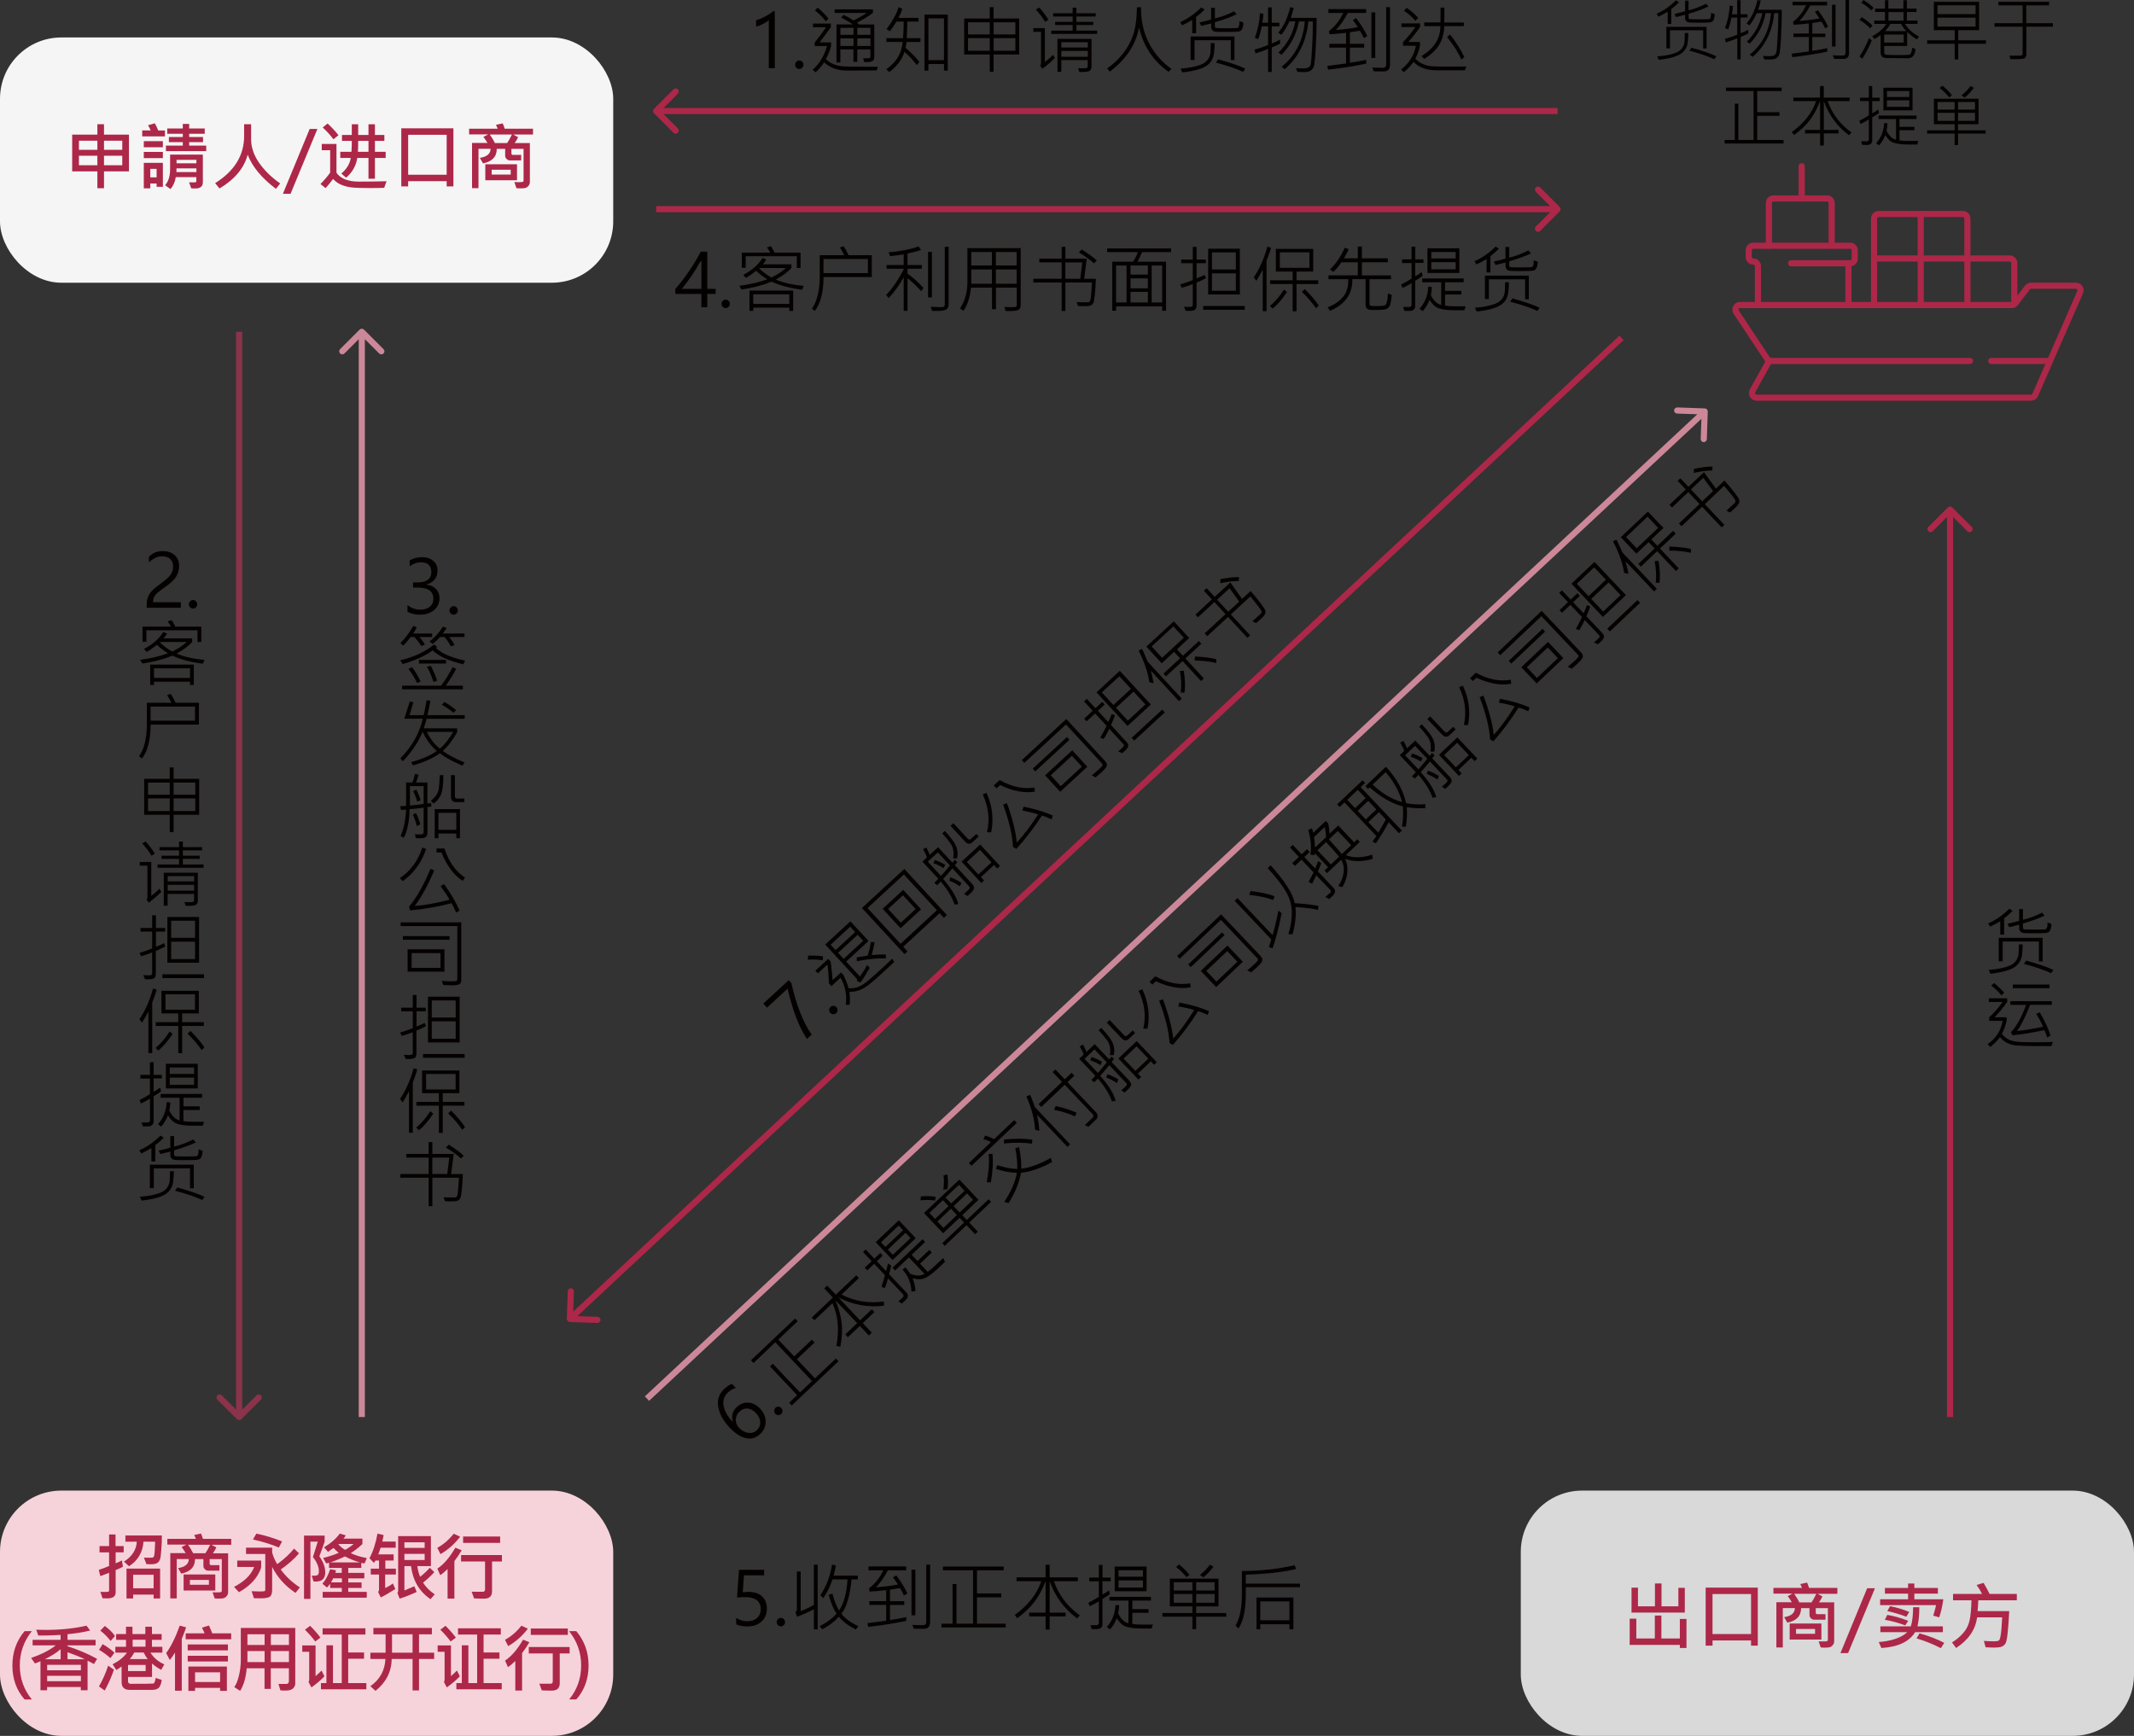 <?xml version="1.0" encoding="UTF-8"?>
<svg id="_圖層_2" data-name="圖層 2" xmlns="http://www.w3.org/2000/svg" viewBox="0 0 348 283.11">
  <rect x="0" y="0" width="348" height="283.11" fill="#333333" stroke="none"/>
  <defs>
    <style>
      .cls-1 {
        fill: none;
        stroke: #ad2749;
        stroke-linecap: round;
        stroke-linejoin: round;
      }

      .cls-2 {
        fill: #8a334a;
      }

      .cls-2, .cls-3, .cls-4, .cls-5, .cls-6, .cls-7, .cls-8 {
        stroke-width: 0px;
      }

      .cls-3 {
        fill: #c89;
      }

      .cls-4 {
        fill: #d9d9d9;
      }

      .cls-5 {
        fill: #ad2749;
      }

      .cls-6 {
        fill: #f6d3db;
      }

      .cls-7 {
        fill: #f5f5f5;
      }

      .cls-8 {
        fill: #040000;
      }
    </style>
  </defs>
  <g id="_圖層_1-2" data-name="圖層 1">
    <path class="cls-8" d="M125.37,11.11V3.28c-.18.18-.47.38-.89.6-.41.22-.81.38-1.18.47v-1.05c.47-.13.97-.34,1.51-.63.54-.29.96-.57,1.26-.83h.28v9.28h-.98ZM129.66,10.56c0-.19.07-.35.21-.49.14-.14.29-.21.47-.21s.35.07.48.21c.13.13.2.29.2.49s-.07.35-.21.49c-.13.13-.29.2-.47.2s-.34-.06-.47-.19c-.14-.13-.21-.3-.21-.49ZM135.1,3.06l-.44.43c-.33-.5-.92-1.1-1.76-1.79l.44-.45c.86.73,1.45,1.33,1.76,1.81ZM142.56,9.39c0,.49-.37.73-1.12.73-.12,0-.29,0-.51-.01l-.18-.61h.91c.07.01.13-.02.19-.07.06-.06.09-.12.09-.18v-1.19h-2.14v2.03h-.63v-2.03h-2.13v2.13h-.63V3.98h2.66c-.51-.36-1.14-.73-1.9-1.12l.42-.43c.38.17.92.47,1.61.9,1.03-.52,1.73-.93,2.11-1.22h-5.2v-.59h6.24v.59c-.79.59-1.66,1.12-2.59,1.58.14.14.25.24.32.3h2.49v5.41ZM141.95,5.68v-1.14h-2.14v1.14h2.14ZM139.18,5.68v-1.14h-2.13v1.14h2.13ZM141.95,7.5v-1.24h-2.14v1.24h2.14ZM139.18,7.5v-1.24h-2.13v1.24h2.13ZM143.16,10.89l-.19.59-4.78.03c-1.58,0-2.85-.45-3.8-1.34-.41.62-.88,1.16-1.38,1.62l-.49-.42c1.05-.88,1.84-2.17,2.35-3.86h-2.02v-.56c.6-.74,1.21-1.57,1.85-2.5h-2.12v-.61h2.91v.61l-1.82,2.46h1.86v.59c-.19.73-.47,1.44-.85,2.13.36.37.76.64,1.21.82.45.18.91.29,1.38.35.46.06,1.9.09,4.3.09.66,0,1.19,0,1.6-.01ZM150.12,6.85h-2.3c-.02.34-.07.66-.14.95,1.03.9,1.78,1.67,2.25,2.31l-.43.5c-.57-.77-1.24-1.49-2-2.16-.39,1.25-1.22,2.36-2.49,3.3l-.47-.46c1.63-1.14,2.52-2.62,2.65-4.45h-2.65v-.61h2.72c.06-.77.1-1.67.11-2.7h-1.19c-.24.43-.59.96-1.07,1.58l-.53-.37c.97-1.29,1.62-2.48,1.96-3.57l.6.25c-.12.46-.33.96-.63,1.49h3.28v.62h-1.82l-.09,2.7h2.22v.61ZM154.56,11.52h-.62v-1.08h-2.54v1.08h-.64V2.38h3.8v9.13ZM153.94,9.81V3h-2.54v6.81h2.54ZM166.2,8.89h-4.17v2.81h-.63v-2.81h-4.17V3.02h4.17v-1.85h.63v1.85h4.17v5.87ZM165.58,5.61v-1.97h-3.54v1.97h3.54ZM161.4,5.61v-1.97h-3.54v1.97h3.54ZM165.58,8.28v-2.06h-3.54v2.06h3.54ZM161.4,8.28v-2.06h-3.54v2.06h3.54ZM170.98,3.22l-.55.34c-.39-.67-.89-1.33-1.5-1.99l.54-.34c.56.61,1.06,1.27,1.51,1.99ZM178.92,5.53h-7.5v-.54h3.5v-.91h-2.86v-.52h2.86v-.87h-3.18v-.53h3.18v-.91h.62v.91h3.14v.53h-3.14v.87h2.75v.52h-2.75v.91h3.38v.54ZM172.03,9.44c-.48.52-1.17,1.12-2.06,1.79l-.35-.54c.09-.09.14-.2.14-.33v-5.17h-1.25v-.61h1.88v5.53c.48-.35.93-.74,1.33-1.17l.31.5ZM178,10.81c0,.36-.1.61-.31.74-.21.13-.58.19-1.13.19-.22,0-.4,0-.55-.02l-.21-.6c.17.01.42.02.74.02.38,0,.61-.02.7-.07.09-.05.14-.13.14-.25v-1.02h-4.31v1.92h-.63v-5.38h5.56v4.48ZM177.39,7.75v-.86h-4.31v.86h4.31ZM177.39,9.26v-.95h-4.31v.95h4.31ZM191.03,11.24l-.47.47c-2.5-1.76-4.1-4.17-4.81-7.25-.51,2.8-2.1,5.21-4.77,7.22l-.43-.52c.91-.62,1.74-1.4,2.5-2.33.75-.93,1.33-1.96,1.72-3.08.39-1.12.61-2.64.63-4.56h.67c-.02,2.21.42,4.18,1.32,5.89.91,1.71,2.12,3.09,3.64,4.15ZM196.42,1.57c-.42.44-.88.84-1.37,1.2v2.66h-.63v-2.18c-.49.31-1.04.6-1.65.88l-.32-.53c1.18-.5,2.33-1.29,3.46-2.39l.52.35ZM202.77,3.68c-.02.48-.1.84-.23,1.08-.12.24-.34.37-.66.4-.31.03-1.01.05-2.09.05-.88,0-1.41-.01-1.61-.04-.2-.03-.36-.11-.48-.25s-.19-.3-.19-.49v-.61l-1.62.4-.29-.56c.82-.18,1.46-.34,1.9-.48v-1.9h.62v1.73c1.04-.24,2.07-.63,3.12-1.17l.42.49c-.9.43-2.08.87-3.54,1.29v.69c0,.13.06.21.17.25.11.03.64.05,1.58.05.15,0,.51,0,1.07-.01.57,0,.87-.02.91-.05.04-.03.09-.08.13-.15.05-.07.09-.2.11-.38.02-.18.03-.37.02-.57l.65.23ZM201.32,9.8h-.61v-3.24h-5.91v3.22h-.65v-3.83h7.16v3.86ZM198.07,7.04c-.01.96-.08,1.68-.2,2.14-.12.46-.35.86-.71,1.22-.35.36-.88.65-1.58.87-.7.23-1.62.41-2.77.54l-.29-.63c.86-.05,1.62-.16,2.29-.33.68-.16,1.18-.35,1.5-.54.32-.2.58-.45.76-.75.18-.3.28-.62.32-.96.03-.34.05-.86.05-1.57h.63ZM203.08,11.19l-.36.53c-1.12-.52-2.61-1.03-4.45-1.52l.38-.53c1.92.53,3.4,1.04,4.43,1.52ZM214.71,2.94c0,1.72-.06,3.41-.16,5.06-.1,1.65-.2,2.62-.32,2.89-.11.28-.29.49-.52.64-.23.15-.64.23-1.23.23-.29,0-.6-.02-.91-.05l-.23-.61c.35.04.69.06,1.02.06.52,0,.86-.05,1.02-.16.16-.11.28-.27.35-.49.07-.22.14-1.08.23-2.57.09-1.49.13-2.97.13-4.44h-.73c-.32,3.27-1.61,5.87-3.86,7.79l-.5-.4c2.25-1.81,3.51-4.27,3.78-7.39h-.95c-.43,2.14-1.38,3.96-2.85,5.44l-.49-.36c1.46-1.45,2.38-3.14,2.75-5.09h-.97c-.45.96-.89,1.68-1.32,2.18l-.5-.35c.88-1,1.53-2.38,1.95-4.15l.57.11c-.18.72-.33,1.27-.47,1.63h4.21ZM208.75,7.13c-.52.25-.97.46-1.36.62v3.99h-.6v-3.76c-.76.31-1.45.56-2.05.73l-.16-.61c.81-.23,1.54-.48,2.21-.76v-3.05h-1.03c-.15.82-.35,1.52-.59,2.1l-.55-.23c.5-1.3.78-2.64.84-4.01l.57.1c-.02.44-.08.92-.18,1.45h.94V1.21h.6v2.5h1.25v.59h-1.25v2.79c.44-.17.9-.37,1.36-.62v.65ZM226.67,10.58c0,.71-.34,1.07-1.02,1.07-.82,0-1.36,0-1.62-.01l-.25-.63c.59.03,1.18.05,1.75.05.34,0,.52-.18.52-.54V1.17h.63v9.41ZM222.95,5.89l-.53.33c-.23-.49-.45-.89-.65-1.21-.5.09-1.05.17-1.64.26v1.88h2.33v.62h-2.33v2.46c.93-.13,1.82-.29,2.66-.47v.62c-2.05.43-4.12.75-6.21.98l-.14-.61c1.36-.17,2.38-.3,3.07-.4v-2.58h-2.74v-.62h2.74v-1.8c-.97.12-1.87.2-2.7.24l-.1-.52c1.02-.79,1.79-1.77,2.33-2.95h-2.41v-.63h6.15v.63h-2.99c-.55,1.05-1.19,1.98-1.93,2.78,1.55-.14,2.74-.29,3.57-.47-.21-.33-.49-.72-.81-1.16l.54-.32c.8,1.07,1.4,2.04,1.79,2.92ZM224.27,9.45h-.63V2.02h.63v7.44ZM238.74,4.26h-3.21c-.05,1.17-.32,2.17-.82,3.02-.5.84-1.32,1.62-2.46,2.34l-.45-.46c2.06-1.26,3.09-2.89,3.09-4.9h-2.64v-.6h2.65c.02-.55.02-1.05.02-1.49,0-.33,0-.64-.01-.93h.63c0,.27.01.56.01.86,0,.51-.01,1.04-.04,1.57h3.21v.6ZM231.27,2.92l-.47.47c-.56-.67-1.18-1.21-1.86-1.64l.45-.47c.74.49,1.37,1.04,1.88,1.64ZM239.12,10.85l-.24.62h-4.51c-1.73-.01-3.02-.47-3.86-1.38-.43.62-.96,1.19-1.59,1.7l-.43-.47c1.31-1,2.11-2.29,2.41-3.86h-2.1v-.6c.69-.69,1.36-1.51,2-2.45h-2.27v-.6h3.05v.6c-.57.82-1.21,1.63-1.9,2.44h1.89v.61c-.15.7-.4,1.4-.75,2.12.34.37.74.66,1.21.86.47.2.94.32,1.41.36.48.04,1.4.06,2.78.06.82,0,1.79,0,2.91-.02ZM238.8,9.31l-.5.42c-.44-1.09-1.22-2.33-2.33-3.7l.51-.4c1,1.31,1.78,2.54,2.32,3.69Z"/>
    <path class="cls-8" d="M114.38,47.11v-4.49l-.13-.03c-.84,1.54-1.86,3.05-3.06,4.52h3.19ZM115.34,41.03v6.08h1.37v.83h-1.37v2.17h-.96v-2.17h-4.25v-.82c.8-.91,1.57-1.91,2.3-2.99.73-1.09,1.35-2.12,1.85-3.09h1.07ZM117.66,49.56c0-.19.07-.35.21-.49.14-.14.29-.21.47-.21s.35.07.48.21c.13.13.2.29.2.49s-.07.35-.21.49c-.13.13-.29.2-.47.2s-.34-.06-.47-.19c-.14-.13-.21-.3-.21-.49ZM130.55,43.71h-.61v-1.92h-8.34v1.88h-.63v-2.47h4.62c-.09-.23-.26-.52-.53-.85l.67-.2c.22.36.42.71.58,1.05h4.24v2.51ZM131.06,46.63l-.26.62c-2.03-.26-3.69-.7-4.96-1.32-1.38.57-3.01,1.01-4.89,1.29l-.39-.6c1.82-.25,3.34-.61,4.55-1.08-.69-.42-1.29-.88-1.79-1.37-.59.46-1.15.85-1.68,1.15l-.43-.48c1.45-.78,2.49-1.7,3.13-2.76l.63.25c-.2.32-.39.58-.56.78h4.65v.6c-.58.64-1.43,1.27-2.54,1.89,1.2.51,2.72.86,4.55,1.03ZM128.15,43.71h-4.28l-.06.06c.56.58,1.23,1.07,2,1.48.98-.46,1.76-.97,2.34-1.54ZM129.34,50.71h-.62v-.53h-5.88v.53h-.62v-3.32h7.12v3.32ZM128.71,49.56v-1.56h-5.88v1.56h5.88ZM142.16,45.18h-7.86c-.02,2.5-.49,4.34-1.42,5.53l-.48-.36c.85-1.21,1.28-2.99,1.28-5.31v-3.42h4c-.21-.43-.45-.85-.71-1.26l.62-.19c.24.37.5.86.79,1.45h3.79v3.56ZM141.53,44.54v-2.3h-7.24v2.3h7.24ZM150.59,46.97l-.37.52c-.81-.9-1.55-1.6-2.23-2.1v5.31h-.62v-5.46c-.84,1.45-1.66,2.57-2.47,3.37l-.39-.52c.38-.38.74-.8,1.1-1.28.36-.48.75-1.07,1.15-1.78.41-.71.61-1.08.61-1.12v-.08h-2.79v-.6h2.79v-1.74c-.73.12-1.47.21-2.22.29l-.24-.63c1.93-.16,3.55-.48,4.88-.96l.4.58c-.67.23-1.4.42-2.2.57v1.89h2.34v.6h-2.34v.79c.87.61,1.74,1.39,2.6,2.34ZM154.7,49.54c0,.5-.14.82-.42.96-.28.14-.72.21-1.34.21h-.93l-.25-.66c.59.02,1.05.04,1.39.04.31,0,.51,0,.6-.01.09-.01.17-.06.23-.14.06-.08.09-.17.09-.27v-9.42h.63v9.3ZM151.97,48.52h-.63v-7.44h.63v7.44ZM166.43,49.86c0,.32-.12.55-.35.68-.23.13-.75.19-1.56.19-.18,0-.36,0-.53-.01l-.19-.66c.3.02.59.04.87.04.57,0,.9-.02,1-.07.09-.05.14-.12.14-.23v-2.89h-3.39v3.52h-.65v-3.52h-3.42c-.19,1.64-.6,2.9-1.24,3.78l-.56-.39c.81-1.2,1.21-2.64,1.21-4.32v-5.51h8.69v9.4ZM165.79,43.29v-2.19h-3.39v2.19h3.39ZM161.75,43.29v-2.19h-3.36v2.19h3.36ZM165.79,46.28v-2.33h-3.39v2.33h3.39ZM161.75,46.28v-2.33h-3.36v2.33h3.36ZM178.71,45.47c-.04,1.03-.09,1.9-.17,2.62-.07.72-.16,1.17-.25,1.34-.09.16-.22.29-.4.38-.18.09-.55.13-1.11.13-.25,0-.58,0-.98-.03l-.24-.63c.38.02.99.02,1.84.02.21,0,.34-.11.41-.33.07-.22.16-1.19.27-2.89h-4.34v4.64h-.61v-4.64h-4.62v-.62h4.62v-2.67h-3.65v-.6h3.65v-1.93h.61v1.93h3.48l-.42,3.28h1.92ZM176.49,42.8h-2.76v2.67h2.44l.32-2.67ZM178.85,42.5l-.45.45c-.71-.65-1.53-1.24-2.46-1.78l.46-.48c1.04.64,1.86,1.24,2.46,1.8ZM190.96,41.12h-4.72c-.26.62-.51,1.14-.74,1.56h4.65v8h-.63v-.72h-7.51v.72h-.63v-8h3.39c.37-.57.63-1.09.78-1.56h-5v-.6h10.42v.6ZM189.52,49.33v-6.02h-1.71v6.02h1.71ZM187.19,44.79v-1.49h-2.83v1.49h2.83ZM183.71,49.33v-6.02h-1.71v6.02h1.71ZM187.19,47.02v-1.61h-2.83v1.61h2.83ZM187.19,49.33v-1.73h-2.83v1.73h2.83ZM196.68,45.37c-.54.28-1.06.52-1.55.72v3.74c0,.31-.08.53-.24.67-.15.14-.48.21-1,.21-.13,0-.31,0-.53-.02l-.28-.66c.22.02.47.03.73.03.33,0,.53-.03.6-.08.07-.05.1-.15.1-.28v-3.36c-.65.25-1.25.45-1.8.6l-.26-.54c.61-.18,1.3-.42,2.06-.72v-2.75h-1.89v-.59h1.89v-2.07h.62v2.07h1.51v.59h-1.51v2.47c.49-.18.92-.37,1.31-.57l.24.53ZM202.19,48.02h-5.17v-7.46h5.17v7.46ZM201.54,43.95v-2.78h-3.9v2.78h3.9ZM201.54,47.42v-2.84h-3.9v2.84h3.9ZM202.99,50.52h-6.79v-.62h6.79v.62ZM207.28,40.4c-.08.32-.22.76-.43,1.32l-.31.83v8.2h-.62v-6.77c-.39.74-.74,1.34-1.05,1.82l-.41-.58c.91-1.31,1.65-2.98,2.22-5l.6.19ZM214.97,46.33h-3.54v4.44h-.63v-4.44h-3.67v-.62h3.67v-1.42h-2.74v-3.7h6.09v3.7h-2.72v1.42h3.54v.62ZM213.53,43.68v-2.52h-4.82v2.52h4.82ZM215.05,49.83l-.44.45c-.66-.96-1.43-1.85-2.31-2.68l.48-.46c1.02,1.03,1.78,1.93,2.27,2.69ZM209.87,47.62c-.79,1.2-1.57,2.1-2.34,2.71l-.43-.43c.84-.71,1.6-1.6,2.29-2.68l.49.4ZM226.96,48.09c-.09.93-.2,1.52-.32,1.77-.12.25-.31.42-.54.53-.24.11-.88.17-1.94.17-.49,0-.8-.02-.94-.06-.14-.04-.26-.12-.37-.26-.11-.13-.16-.31-.16-.55v-4.16h-2.16c.05,2.39-1.16,4.11-3.63,5.16l-.4-.56c1.01-.39,1.83-.94,2.46-1.64.63-.7.93-1.69.91-2.95h-3.23v-.63s4.78,0,4.78,0v-2.14h-2.67c-.37.55-.8,1.08-1.3,1.58l-.57-.4c.93-.86,1.73-2.04,2.41-3.54l.63.22c-.12.38-.38.88-.77,1.5h2.27v-1.93h.67v1.93h4.22v.64h-4.22v2.14h4.74v.63h-3.5v4.03c0,.15.05.25.14.29.1.04.47.06,1.11.06.69,0,1.11-.04,1.24-.11.13-.08.24-.25.32-.5.09-.26.15-.74.2-1.45l.64.23ZM232.12,42.88h-1.34v2.19c.3-.16.66-.39,1.08-.69l.13.63c-.45.32-.85.58-1.21.78v4.16c0,.18-.05.32-.15.45-.1.12-.21.21-.33.25-.12.04-.37.06-.75.06-.19,0-.38,0-.54-.02l-.19-.63c.1,0,.46.01,1.07.01.06,0,.13-.04.19-.11.07-.07.11-.14.11-.21v-3.59c-.35.25-.84.52-1.48.81l-.23-.56c.72-.37,1.29-.69,1.71-.97v-2.54h-1.56v-.6h1.56v-2.07h.6v2.07h1.34v.6ZM237.98,44.52h-5.2v-4.02h5.2v4.02ZM237.38,42.15v-1.05h-3.97v1.05h3.97ZM237.38,43.92v-1.17h-3.97v1.17h3.97ZM239.01,49.96l-.21.64h-1.58c-1.03,0-1.86-.09-2.48-.28-.62-.18-1.16-.65-1.61-1.41-.32.77-.7,1.38-1.12,1.83l-.52-.39c.89-.99,1.36-2.19,1.42-3.6l.6.06c-.02.44-.08.88-.17,1.32.45.91,1.01,1.45,1.68,1.6v-3.69h-3.09v-.62h6.76v.62h-3.04v1.4h2.65v.59h-2.65v1.81c.36.07.84.11,1.44.11h1.92ZM244.42,40.57c-.42.44-.88.84-1.37,1.2v2.66h-.63v-2.18c-.49.31-1.04.6-1.65.88l-.32-.53c1.18-.5,2.33-1.29,3.46-2.39l.52.35ZM250.77,42.68c-.02.48-.1.84-.23,1.08-.12.24-.34.37-.66.4-.31.03-1.01.05-2.09.05-.88,0-1.41-.01-1.61-.04-.2-.03-.36-.11-.48-.25s-.19-.3-.19-.49v-.61l-1.62.4-.29-.56c.82-.18,1.46-.34,1.9-.48v-1.9h.62v1.73c1.04-.24,2.07-.63,3.12-1.17l.42.49c-.9.43-2.08.87-3.54,1.29v.69c0,.13.06.21.17.25.11.03.64.05,1.58.05.15,0,.51,0,1.07-.01.57,0,.87-.02.91-.05.04-.03.09-.08.13-.15.05-.07.09-.2.11-.38.02-.18.03-.37.02-.57l.65.23ZM249.32,48.8h-.61v-3.24h-5.91v3.22h-.65v-3.83h7.16v3.86ZM246.07,46.04c-.01.96-.08,1.68-.2,2.14-.12.46-.35.86-.71,1.22-.35.36-.88.65-1.58.87-.7.23-1.62.41-2.77.54l-.29-.63c.86-.05,1.62-.16,2.29-.33.68-.16,1.18-.35,1.5-.54.32-.2.58-.45.76-.75.18-.3.28-.62.32-.96.03-.34.05-.86.05-1.57h.63ZM251.08,50.19l-.36.53c-1.12-.52-2.61-1.03-4.45-1.52l.38-.53c1.92.53,3.4,1.04,4.43,1.52Z"/>
    <path class="cls-8" d="M129.05,160.33c.42,1.85.91,3.49,1.48,4.91.57,1.42,1.18,2.59,1.84,3.5l-.77.71c-1.25-1.82-2.31-4.55-3.17-8.2l-3.35,3.09-.61-.66,4.14-3.81.44.47ZM135.4,165.2c-.13-.14-.19-.31-.18-.5,0-.19.08-.35.21-.47.14-.13.3-.19.49-.18.19,0,.35.08.48.22.13.14.19.3.18.5,0,.19-.08.34-.21.47-.13.12-.29.18-.48.18-.19,0-.35-.08-.49-.22ZM134.22,155.98l-.06.64c-.61-.12-1.43-.15-2.44-.1l.08-.66c.99-.03,1.8.01,2.42.12ZM141.64,153.46l-3.65,3.37,2.24,2.43c.45-.6.84-1.22,1.16-1.86l.44.43c-.51.92-1.01,1.73-1.51,2.42l-.58-.26c.05-.17.03-.31-.07-.41l-5.1-5.53,4.11-3.79,2.96,3.21ZM139.45,152.01l-.81-.87-3.19,2.94.81.88,3.19-2.94ZM140.77,153.44l-.91-.98-3.19,2.94.91.98,3.19-2.94ZM145.49,156.34l.34.56c-1.87,1.74-3.15,2.9-3.84,3.46-.69.57-1.31.95-1.85,1.14-.55.19-1.09.28-1.63.27.1.75.12,1.45.04,2.1l-.62.02c.19-1.64-.1-3.11-.86-4.43l-1.48,1.37-.41-.45c-.04-1.14-.12-2.16-.25-3.07l-1.56,1.44-.4-.43,2.09-1.93.4.43c.14,1.02.25,2.03.32,3.03l1.37-1.26.4.43c.42.88.69,1.59.82,2.15.55.05,1.08-.02,1.58-.21.51-.19,1.12-.59,1.82-1.19.7-.61,1.42-1.25,2.15-1.93.59-.54,1.11-1.04,1.57-1.49ZM142.62,153.65c-.11.71-.27,1.42-.48,2.11.91-.08,1.68-.1,2.32-.08v.64c-1.29-.07-2.87.08-4.73.45l-.02-.62,1.77-.29c.26-.73.44-1.47.52-2.22l.62.02ZM154.41,149.24l-.49.46-.7-.76-5.93,5.48.7.76-.48.44-6.95-7.53,6.91-6.37,6.95,7.53ZM152.78,148.46l-5.38-5.83-5.93,5.47,5.38,5.83,5.93-5.48ZM150.21,148.3l-3.35,3.09-2.92-3.17,3.35-3.09,2.92,3.17ZM149.32,148.26l-2.07-2.24-2.42,2.23,2.07,2.24,2.42-2.23ZM156.12,140.6c-.13.18-.26.35-.4.51l2.79,3.03c.26.29.37.54.32.77-.05.23-.26.5-.61.83-.11.11-.27.24-.46.4l-.55-.37c.25-.2.44-.36.57-.48.2-.18.32-.32.35-.42.03-.1,0-.2-.11-.32l-2.7-2.92c-.64.75-1.14,1.32-1.52,1.72,1.35,1.56,2.18,2.92,2.47,4.09l-.6.11c-.38-1.17-1.12-2.43-2.25-3.77-.1.12-.3.32-.58.6l-.49-.39c.2-.17.42-.4.66-.67l-2.59-2.8.74-.68c-.09-.32-.3-.77-.63-1.34l.52-.28c.13.2.32.6.57,1.2l1.36-1.25,2.33,2.52c.15-.16.28-.32.38-.47l.42.39ZM154.91,141.16l-1.97-2.14-1.64,1.51,2.15,2.33c.67-.75,1.16-1.32,1.46-1.71ZM154.14,141.04l-.27.55c-.47-.31-1.02-.58-1.65-.81l.24-.53c.62.23,1.18.49,1.68.78ZM159.6,136.42l-1,.93c-.41.38-.82.34-1.25-.12l-2.34-2.54.47-.43,2.35,2.55c.16.17.34.17.54-.02l.85-.78.39.42ZM154.09,135.53c1.05,1.13,1.68,2.02,1.89,2.66.21.64.24,1.25.08,1.82l-.63-.03c.08-.45.09-.88.03-1.28-.06-.4-.21-.78-.46-1.14-.25-.37-.7-.92-1.34-1.65l.42-.39ZM163.07,141.24l-.45.41-.52-.57-2.14,1.97.52.56-.45.41-3.22-3.49,3.03-2.8,3.22,3.49ZM161.69,140.65l-1.88-2.04-2.14,1.97,1.88,2.04,2.14-1.97ZM156.77,143.98l-.23.58c-.58-.4-1.16-.71-1.74-.94l.21-.54c.71.29,1.3.59,1.76.89ZM160.87,129.31c.96,2.08,1.21,4.23.76,6.45l-.68-.03c.49-2.07.26-4.12-.69-6.16l.61-.27ZM168.7,128.45l.06.66c-1.69.29-3.58-.07-5.67-1.07l-.59.54-.44-.48.95-.88c1.99,1.12,3.88,1.52,5.69,1.22ZM171.69,133.01l-.2.62c-.6-.28-1.13-.49-1.58-.62-1.27,1.97-2.66,3.78-4.17,5.44l-.55-.32c-.08-1.89-.61-4.19-1.61-6.91l.63-.22c.89,2.45,1.42,4.59,1.6,6.42,1.06-1.13,2.23-2.66,3.49-4.6-.69-.22-1.56-.44-2.58-.64l.19-.62c1.85.37,3.45.85,4.78,1.45ZM180.25,124.18c.21.23.3.45.26.67-.03.22-.33.59-.89,1.11-.25.22-.57.5-.97.83l-.61-.34c.53-.43.95-.78,1.23-1.04.3-.28.47-.47.51-.58.04-.11,0-.23-.11-.35l-5.83-6.32-6.79,6.26-.42-.45,7.26-6.7,6.36,6.9ZM174.4,120.66l-5.59,5.16-.4-.45,5.58-5.15.41.44ZM177.32,125.05l-4.42,4.08-2.47-2.68,4.42-4.08,2.47,2.68ZM176.43,125.03l-1.63-1.77-3.45,3.19,1.63,1.77,3.45-3.19ZM181.82,116.68c-.21.57-.43,1.1-.65,1.58l2.54,2.75c.21.23.3.44.28.65-.02.21-.21.48-.59.83-.1.09-.23.21-.4.35l-.65-.29c.18-.14.36-.29.55-.47.24-.23.37-.38.39-.46.01-.09-.02-.18-.11-.28l-2.28-2.47c-.3.63-.61,1.18-.92,1.66l-.56-.22c.33-.54.67-1.18,1.03-1.93l-1.86-2.02-1.39,1.28-.4-.43,1.39-1.28-1.41-1.53.45-.42,1.41,1.52,1.11-1.03.4.43-1.11,1.03,1.68,1.82c.24-.46.43-.9.57-1.31l.53.22ZM187.67,114.9l-3.8,3.51-5.06-5.49,3.8-3.51,5.06,5.49ZM184.43,112.34l-1.89-2.05-2.86,2.64,1.89,2.05,2.86-2.64ZM186.78,114.89l-1.93-2.09-2.86,2.64,1.93,2.09,2.86-2.64ZM189.95,116.19l-4.99,4.6-.42-.45,4.99-4.61.42.45ZM186.24,105.84c.15.29.35.71.58,1.26l.34.82,5.56,6.02-.46.42-4.59-4.98c.21.81.37,1.49.46,2.05l-.7-.15c-.22-1.58-.81-3.3-1.76-5.18l.57-.26ZM195.91,104.99l-2.6,2.4,3.01,3.26-.46.43-3.01-3.26-2.7,2.49-.42-.45,2.7-2.49-.97-1.05-2.01,1.86-2.51-2.72,4.48-4.13,2.51,2.72-2,1.85.97,1.05,2.6-2.4.42.45ZM193.05,104.01l-1.71-1.85-3.54,3.27,1.71,1.85,3.54-3.27ZM198.35,107.51l-.02.62c-1.13-.26-2.31-.4-3.51-.4l.04-.66c1.45.07,2.61.21,3.49.44ZM193.04,109.4c.23,1.41.27,2.61.12,3.58l-.61-.03c.13-1.09.09-2.26-.14-3.52l.63-.04ZM203.96,96.4c.67.78,1.22,1.46,1.66,2.04.43.58.68.97.72,1.15.05.18.04.36-.04.55-.07.18-.32.47-.73.85-.18.17-.43.38-.74.64l-.61-.3c.29-.24.74-.65,1.37-1.23.15-.14.18-.31.08-.52-.1-.21-.69-.98-1.76-2.31l-3.19,2.94,3.15,3.41-.45.41-3.15-3.41-3.4,3.13-.42-.45,3.4-3.14-1.81-1.96-2.68,2.48-.41-.44,2.68-2.48-1.31-1.42.46-.4,1.3,1.41,2.56-2.36,1.91,2.69,1.41-1.3ZM200.51,95.94l-2.03,1.87,1.81,1.96,1.79-1.65-1.57-2.18ZM202.05,94.12l-.03.64c-.96,0-1.97.12-3.01.36v-.66c1.21-.24,2.21-.35,3.04-.34Z"/>
    <path class="cls-8" d="M120,226.37c-.51.15-.95.41-1.32.76-.6.57-.83,1.29-.68,2.15.15.86.65,1.73,1.5,2.62l.02-.02c-.29-.92-.09-1.71.62-2.38.57-.55,1.21-.79,1.91-.74.7.05,1.33.38,1.91.99.59.63.89,1.33.9,2.11,0,.78-.29,1.45-.89,2.02-.69.65-1.46.88-2.33.68-.86-.2-1.74-.76-2.62-1.69-1.06-1.11-1.69-2.25-1.89-3.4-.21-1.15.11-2.13.96-2.93.46-.43.88-.71,1.27-.84l.64.68ZM120.51,232.86c.44.46.94.74,1.49.83.55.08,1.03-.06,1.43-.44.39-.37.57-.81.54-1.32-.03-.51-.25-.98-.65-1.41-.45-.48-.92-.74-1.41-.79-.49-.05-.93.12-1.34.51-.37.35-.56.78-.58,1.29-.01.51.16.95.52,1.32ZM126.44,230.58c-.13-.14-.19-.3-.19-.49,0-.19.07-.35.2-.48.14-.13.3-.19.49-.18.19,0,.35.08.48.22.13.14.19.3.18.49,0,.19-.07.34-.21.47-.13.12-.29.18-.48.19-.19,0-.35-.08-.49-.22ZM136.73,222.02l-7.62,7.21-.43-.45,1.32-1.24-4.44-4.69.46-.44,4.44,4.69,1.96-1.86-5.98-6.32-3.56,3.38-.42-.44,7.2-6.82.43.43-3.17,3.01,2.59,2.74,2.88-2.72.44.46-2.88,2.72,2.95,3.12,3.41-3.23.43.45ZM144.13,212.28l.03.67c-2.57.32-5.04-.12-7.43-1.33l3.53,3.72,1.9-1.8.43.45-1.9,1.8,1.48,1.56-.48.46-1.48-1.56-1.94,1.84-.43-.45,1.94-1.84-3.53-3.72c.54,1.32.87,2.55,1,3.69.13,1.14.06,2.43-.2,3.86l-.66-.1c.5-2.67.28-4.99-.64-6.98l-2.94,2.78-.43-.45,3.44-3.26-1.41-1.49.48-.46,1.41,1.49,3.34-3.17.43.45-2.84,2.69c2.12,1.1,4.42,1.48,6.89,1.14ZM143.96,204.78l-.97.92,1.5,1.59c.11-.32.21-.74.32-1.24l.52.37c-.11.54-.22,1-.34,1.4l2.86,3.02c.12.13.19.27.2.43.01.16-.01.3-.07.41-.06.11-.23.29-.51.56-.14.13-.28.25-.4.36l-.58-.33c.08-.07.34-.31.79-.73.05-.04.07-.11.06-.21,0-.1-.02-.18-.07-.23l-2.47-2.61c-.08.42-.25.96-.51,1.61l-.55-.25c.27-.76.46-1.39.57-1.88l-1.75-1.85-1.13,1.07-.41-.43,1.13-1.07-1.42-1.5.43-.41,1.42,1.5.97-.92.41.43ZM149.33,201.94l-3.77,3.57-2.76-2.92,3.77-3.57,2.76,2.92ZM147.27,200.64l-.72-.76-2.88,2.73.72.76,2.88-2.73ZM148.48,201.92l-.81-.85-2.88,2.73.81.85,2.88-2.73ZM153.82,205.19l.29.6-1.15,1.09c-.75.71-1.41,1.21-1.99,1.51-.57.3-1.29.32-2.14.09.3.78.44,1.48.44,2.1l-.64.07c-.04-1.33-.52-2.53-1.44-3.59l.47-.37c.28.33.54.69.78,1.07.96.36,1.73.36,2.32,0l-2.54-2.68-2.25,2.13-.42-.45,4.9-4.65.42.45-2.2,2.09.96,1.02,1.92-1.82.41.43-1.92,1.82,1.24,1.32c.31-.2.68-.5,1.11-.91l1.4-1.32ZM152.6,195.2l-.13.61c-.75-.13-1.54-.14-2.37-.04l.07-.64c.77-.09,1.58-.07,2.43.07ZM154.51,191.54c.1.8.11,1.59,0,2.38l-.68.12c.12-.85.13-1.63.03-2.34l.65-.16ZM161.62,196.02l-3.56,3.38,1.4,1.48-.44.42-1.4-1.48-3.56,3.37-.4-.43,3.56-3.37-.74-.78-2.68,2.53-3.12-3.3,5.77-5.46,3.12,3.3-2.65,2.51.74.78,3.56-3.38.4.43ZM157.3,194.22l-.92-.98-2.19,2.07.92.97,2.19-2.07ZM154.68,196.71l-.92-.97-2.2,2.09.92.97,2.2-2.09ZM158.68,195.68l-.98-1.04-2.19,2.07.98,1.04,2.19-2.07ZM156.05,198.17l-.98-1.04-2.2,2.09.98,1.04,2.2-2.09ZM165.82,183.13l-7.39,7-.43-.45,3.6-3.41c-.31-.19-.72-.35-1.24-.46l.29-.61c.55.17,1.03.36,1.45.6l3.29-3.12.43.45ZM168.35,185.87l-.05.66c-1.3-.2-2.83-.21-4.58-.04l.02-.64c1.8-.18,3.34-.17,4.61.02ZM161.84,188.17c.15,1.27.06,2.84-.26,4.69l-.67-.06c.34-1.78.45-3.3.31-4.57l.62-.06ZM171.37,188.86l.2.66c-1.75.98-3.45,1.57-5.08,1.76-.26,1.55-.93,3.2-2.02,4.95l-.7-.21c1.11-1.67,1.8-3.25,2.06-4.73-1.09-.04-2.23-.25-3.43-.65l.23-.61c1.24.4,2.33.61,3.27.62.01-1.18-.1-2.3-.34-3.38l.63-.19c.27,1.42.39,2.59.35,3.52,1.38-.14,2.98-.72,4.81-1.75ZM168,178.57c.14.32.31.73.49,1.24l.26.74,5.76,6.08-.44.42-4.95-5.22c.19.93.32,1.8.37,2.62l-.7-.21c-.07-1.6-.54-3.41-1.41-5.42l.63-.25ZM175.2,175.44l-1.12,1.06,4.7,4.96c.14.15.2.34.2.57,0,.24-.09.43-.26.59l-1.22,1.15-.6-.27,1.3-1.23c.07-.07.11-.15.11-.25,0-.1-.03-.19-.1-.27l-4.58-4.83-3.82,3.62-.45-.47,3.82-3.62-1.52-1.6.45-.42,1.52,1.6,1.12-1.06.45.47ZM175.59,181.48l-.3.6c-.97-.45-2.1-.82-3.41-1.08l.28-.61c1.31.29,2.45.66,3.42,1.1ZM181.68,172.69c-.12.18-.26.35-.4.52l2.83,2.99c.27.28.38.54.33.76-.05.23-.25.5-.6.83-.11.11-.26.24-.45.4l-.55-.36c.25-.2.44-.36.57-.49.2-.18.31-.32.34-.42.03-.1,0-.2-.11-.31l-2.74-2.89c-.63.76-1.13,1.34-1.49,1.74,1.38,1.54,2.22,2.9,2.52,4.06l-.6.12c-.39-1.17-1.16-2.41-2.3-3.74-.1.12-.29.32-.58.61l-.49-.38c.2-.17.42-.4.65-.68l-2.62-2.77.73-.69c-.09-.32-.31-.77-.65-1.34l.52-.29c.14.19.33.59.59,1.2l1.34-1.27,2.36,2.49c.15-.16.27-.32.37-.47l.42.38ZM180.48,173.26l-2-2.11-1.62,1.54,2.18,2.3c.66-.76,1.14-1.33,1.44-1.73ZM179.71,173.15l-.26.56c-.48-.3-1.03-.56-1.66-.79l.23-.53c.63.22,1.19.48,1.69.76ZM185.11,168.47l-.99.94c-.4.38-.82.35-1.25-.11l-2.38-2.51.46-.44,2.39,2.52c.16.17.34.16.54-.02l.84-.79.39.42ZM179.59,167.64c1.06,1.12,1.71,2,1.93,2.64.22.64.26,1.24.1,1.82l-.63-.02c.08-.45.08-.88.02-1.28-.06-.4-.22-.78-.48-1.14-.26-.36-.71-.91-1.36-1.64l.42-.39ZM188.64,173.24l-.44.42-.53-.56-2.11,2,.53.56-.44.42-3.27-3.45,2.99-2.84,3.27,3.45ZM187.26,172.66l-1.91-2.01-2.11,2,1.91,2.01,2.11-2ZM182.37,176.06l-.22.59c-.59-.39-1.17-.7-1.75-.92l.2-.54c.72.28,1.31.57,1.77.87ZM186.28,161.34c.99,2.07,1.27,4.22.85,6.44l-.68-.02c.46-2.08.2-4.13-.77-6.15l.6-.27ZM194.1,160.37l.07.66c-1.69.31-3.58-.02-5.68-.99l-.58.55-.45-.47.94-.89c2,1.09,3.9,1.47,5.71,1.14ZM197.15,164.9l-.19.62c-.61-.28-1.14-.47-1.59-.6-1.24,1.98-2.61,3.82-4.1,5.5l-.55-.32c-.1-1.89-.67-4.18-1.7-6.89l.62-.23c.92,2.44,1.48,4.57,1.68,6.4,1.05-1.14,2.19-2.69,3.42-4.65-.7-.22-1.56-.42-2.59-.6l.18-.62c1.85.35,3.46.81,4.8,1.39ZM205.59,155.96c.21.23.31.45.27.67-.03.22-.32.6-.88,1.12-.24.23-.56.51-.96.84l-.62-.34c.53-.44.93-.79,1.22-1.06.3-.28.47-.48.51-.58.04-.11,0-.23-.12-.35l-5.92-6.24-6.71,6.35-.42-.45,7.17-6.79,6.46,6.81ZM199.7,152.51l-5.52,5.23-.41-.45,5.51-5.22.41.44ZM202.68,156.86l-4.36,4.13-2.51-2.65,4.36-4.13,2.51,2.65ZM201.78,156.86l-1.65-1.74-3.41,3.23,1.65,1.74,3.41-3.23ZM214.99,147.75l-.05.65c-.94-.23-2.17-.38-3.69-.46.15,1.19,0,2.68-.46,4.45l-.69-.05c.39-1.19.57-2.37.56-3.54-.01-1.17-.32-2.28-.93-3.33-.61-1.06-1.61-2.35-3-3.88l.48-.46c2.34,2.59,3.64,4.65,3.92,6.17,1.69.11,2.98.26,3.86.44ZM209,148.94c-.51,2.58-1.01,4.5-1.5,5.75l-.58-.24.4-1.22-5.98-6.32.46-.44,5.72,6.04c.29-.91.61-2.24.96-4.01l.52.45ZM207.84,146.17l-.21.61c-1.09-.4-2.39-.67-3.92-.83l.24-.63c1.73.22,3.02.5,3.89.85ZM223.77,139.41l.09.66c-1.67.51-3.18.5-4.53-.01.34.65.46,1.4.38,2.26-.08.85-.35,1.64-.81,2.36l-.67-.16c.5-.73.79-1.48.88-2.26.09-.78-.04-1.45-.41-2.03l-2.3,2.18-.41-.43.58-.55-2.16-2.28c0,.14-.02.25-.05.33l-.66-.1c.19-1.18.07-2.52-.36-4.04l.6-.24c.07.18.14.42.21.73l2.05-1.95.41.43c.09.51.17,1.06.22,1.65l1.4-1.33,2.6,2.74.51-.49.41.43-2.28,2.16c1.26.49,2.69.46,4.29-.08ZM216.02,134.88l-1.73,1.64c.09.59.14,1.15.16,1.71l1.79-1.69c-.01-.53-.08-1.08-.21-1.65ZM220.35,137.84l-2.19-2.31-1.45,1.37c1.4,1.54,2.1,2.34,2.11,2.39l1.53-1.45ZM216.25,137.34l-1.41,1.34,2.19,2.31,1.34-1.27c-.38-.48-1.09-1.27-2.12-2.37ZM215.47,140.78c-.24.61-.42,1.06-.55,1.35l2.57,2.71c.37.39.29.84-.24,1.34-.13.13-.3.27-.49.44l-.63-.32c.43-.37.71-.63.85-.76.03-.03.05-.09.04-.17,0-.08-.03-.15-.07-.2l-2.3-2.42c-.18.39-.4.85-.67,1.39l-.58-.31c.33-.61.6-1.12.81-1.54l-1.97-2.08-1.07,1.01-.43-.45,1.07-1.01-1.45-1.54.45-.43,1.46,1.54.87-.83.43.45-.87.83,1.77,1.87c.14-.32.31-.73.49-1.21l.52.35ZM222.6,127.7l-.71.68,6.71,7.08-.46.44-1.69-1.79c-.5.97-1.19,2.12-2.07,3.43l-.57-.27.64-.91-5.2-5.49-.79.75-.41-.43,4.15-3.93.41.43ZM222.7,130.17l-1.28-1.35-1.72,1.63,1.28,1.35,1.72-1.63ZM224.44,132.01l-1.32-1.39-1.72,1.63,1.32,1.39,1.72-1.63ZM225.99,133.65l-1.13-1.19-1.72,1.63,1.62,1.71c.37-.58.77-1.3,1.23-2.15ZM232.42,131.14l.03.65c-1.06.07-2.07.02-3.04-.14.08,1.14.02,2.2-.17,3.19l-.62-.04c.19-.95.24-2.03.15-3.26-1.89-.53-3.69-1.57-5.41-3.13l-.28.26-.42-.45,3.35-3.17c1.75,1.9,2.84,3.87,3.28,5.92.3.1.8.17,1.49.21.69.03,1.24.02,1.63-.04ZM225.97,125.94l-2.13,2.02c1.48,1.41,3.08,2.37,4.8,2.87-.42-1.68-1.31-3.31-2.67-4.89ZM233.95,123.17c-.12.18-.25.35-.39.52l2.83,2.99c.27.28.38.54.33.76-.05.23-.25.5-.6.83-.11.11-.26.24-.45.4l-.55-.36c.24-.2.43-.36.57-.49.2-.18.31-.32.34-.42.03-.1,0-.2-.11-.31l-2.74-2.89c-.63.76-1.13,1.34-1.49,1.74,1.38,1.54,2.22,2.9,2.52,4.06l-.6.12c-.39-1.17-1.16-2.41-2.3-3.74-.1.12-.29.32-.58.61l-.5-.38c.2-.17.42-.4.65-.68l-2.62-2.77.73-.69c-.09-.32-.31-.77-.65-1.34l.52-.29c.14.19.33.59.59,1.2l1.34-1.27,2.36,2.49c.15-.16.27-.32.37-.47l.42.38ZM232.75,123.75l-2-2.11-1.62,1.54,2.18,2.3c.66-.76,1.14-1.33,1.44-1.73ZM231.98,123.64l-.26.56c-.48-.3-1.03-.56-1.66-.79l.23-.53c.63.22,1.19.48,1.69.76ZM237.38,118.95l-.99.94c-.4.38-.82.35-1.25-.11l-2.38-2.51.46-.44,2.38,2.52c.16.17.34.16.54-.02l.84-.79.39.42ZM231.86,118.13c1.06,1.12,1.71,2,1.93,2.64.22.64.25,1.24.1,1.82l-.63-.02c.08-.45.08-.88.02-1.28-.06-.4-.22-.78-.48-1.14-.26-.36-.71-.91-1.36-1.64l.42-.4ZM240.91,123.72l-.44.42-.53-.56-2.11,2,.53.56-.44.42-3.27-3.45,3-2.84,3.27,3.45ZM239.53,123.15l-1.91-2.01-2.11,2,1.91,2.01,2.11-2ZM234.64,126.55l-.22.59c-.59-.39-1.17-.7-1.75-.92l.2-.54c.72.28,1.31.57,1.77.87ZM238.55,111.82c.99,2.07,1.27,4.22.85,6.44l-.68-.02c.46-2.08.2-4.13-.77-6.15l.6-.27ZM246.37,110.86l.07.66c-1.69.31-3.58-.02-5.68-.99l-.58.55-.45-.47.94-.89c2,1.09,3.9,1.47,5.7,1.14ZM249.42,115.38l-.19.62c-.6-.28-1.13-.47-1.59-.6-1.24,1.98-2.61,3.82-4.1,5.5l-.55-.32c-.1-1.88-.67-4.18-1.7-6.89l.62-.23c.92,2.44,1.48,4.57,1.68,6.39,1.05-1.14,2.19-2.69,3.43-4.65-.7-.22-1.56-.42-2.59-.61l.18-.62c1.86.35,3.46.81,4.8,1.39ZM257.86,106.44c.21.23.3.45.27.67-.03.22-.32.6-.88,1.12-.24.23-.56.51-.96.84l-.62-.33c.53-.44.94-.79,1.22-1.06.3-.28.47-.48.51-.58.04-.11,0-.23-.12-.35l-5.92-6.25-6.71,6.36-.42-.45,7.17-6.79,6.46,6.81ZM251.97,103l-5.52,5.23-.41-.45,5.51-5.22.41.44ZM254.95,107.34l-4.36,4.13-2.51-2.65,4.36-4.13,2.51,2.65ZM254.05,107.34l-1.65-1.74-3.41,3.23,1.65,1.74,3.41-3.23ZM259.33,98.92c-.2.58-.41,1.1-.63,1.59l2.58,2.72c.21.22.31.44.29.65-.01.21-.21.49-.58.84-.1.09-.23.21-.4.35l-.66-.28c.18-.14.36-.3.55-.48.24-.23.37-.38.38-.47.01-.09-.02-.18-.12-.28l-2.31-2.44c-.3.63-.6,1.19-.89,1.67l-.56-.21c.32-.55.65-1.19,1-1.94l-1.89-2-1.37,1.3-.4-.43,1.37-1.3-1.43-1.51.45-.42,1.43,1.51,1.1-1.04.4.43-1.1,1.04,1.7,1.79c.23-.46.42-.9.55-1.32l.54.22ZM265.15,97.06l-3.76,3.56-5.13-5.42,3.76-3.56,5.13,5.42ZM261.88,94.55l-1.91-2.02-2.83,2.68,1.91,2.02,2.83-2.68ZM264.27,97.06l-1.95-2.06-2.83,2.68,1.95,2.06,2.83-2.68ZM267.45,98.32l-4.93,4.67-.42-.45,4.93-4.67.42.45ZM263.6,88.02c.16.29.36.7.6,1.25l.35.81,5.64,5.95-.45.43-4.66-4.92c.22.8.39,1.49.48,2.04l-.7-.14c-.24-1.57-.85-3.29-1.83-5.16l.57-.27ZM273.27,87.04l-2.57,2.43,3.05,3.22-.46.43-3.05-3.22-2.66,2.52-.42-.45,2.66-2.52-.98-1.03-1.99,1.88-2.54-2.68,4.42-4.19,2.54,2.68-1.98,1.87.98,1.03,2.57-2.43.42.45ZM270.4,86.1l-1.73-1.83-3.5,3.32,1.73,1.83,3.5-3.32ZM275.74,89.53v.63c-1.15-.25-2.32-.37-3.53-.36l.04-.66c1.45.05,2.61.18,3.5.39ZM270.46,91.48c.25,1.41.3,2.6.16,3.58l-.61-.02c.12-1.09.06-2.26-.18-3.52l.63-.05ZM281.2,78.35c.68.77,1.24,1.44,1.68,2.02.44.58.69.96.74,1.14.05.18.04.36-.03.55-.07.19-.31.47-.72.86-.18.17-.43.39-.73.66l-.61-.29c.28-.25.73-.66,1.35-1.25.15-.14.17-.32.07-.52-.1-.21-.7-.97-1.79-2.28l-3.15,2.99,3.19,3.37-.44.42-3.19-3.37-3.36,3.18-.42-.45,3.36-3.18-1.84-1.94-2.65,2.51-.41-.44,2.65-2.51-1.33-1.4.45-.41,1.32,1.39,2.53-2.39,1.95,2.67,1.4-1.32ZM277.75,77.93l-2,1.9,1.84,1.94,1.77-1.68-1.6-2.16ZM279.26,76.09l-.02.64c-.96.02-1.97.15-3.01.4v-.66c1.19-.25,2.2-.38,3.02-.38Z"/>
    <path class="cls-8" d="M28.23,92.38c0-.52-.16-.93-.49-1.22-.32-.29-.76-.44-1.31-.44-.39,0-.77.09-1.14.28-.37.19-.7.43-1,.73v-.93c.29-.29.62-.52.98-.68.36-.16.79-.24,1.28-.24.8,0,1.45.22,1.93.66.48.43.73,1.02.73,1.76,0,.64-.16,1.21-.47,1.72-.31.5-.82,1.01-1.52,1.51-.77.53-1.29.92-1.55,1.16-.26.24-.44.48-.55.71-.11.23-.16.5-.16.82h4.53v.9h-5.57v-.39c0-.54.07-.99.21-1.36.14-.37.38-.72.71-1.07.34-.35.84-.75,1.5-1.22.71-.51,1.2-.96,1.47-1.34.28-.39.42-.83.42-1.34ZM30.8,98.56c0-.19.07-.35.21-.49.14-.14.29-.21.47-.21s.35.07.48.21c.13.13.2.3.2.49s-.07.35-.21.49c-.13.13-.29.2-.47.2s-.34-.07-.47-.19c-.14-.13-.21-.3-.21-.49ZM32.82,104.71h-.61v-1.92h-8.34v1.88h-.63v-2.47h4.62c-.09-.24-.26-.52-.53-.85l.67-.21c.22.36.42.71.59,1.06h4.24v2.51ZM33.34,107.63l-.26.62c-2.04-.26-3.69-.7-4.96-1.32-1.38.57-3.01,1.01-4.89,1.29l-.39-.6c1.82-.25,3.34-.61,4.55-1.08-.69-.42-1.29-.88-1.79-1.37-.59.46-1.15.85-1.68,1.15l-.43-.48c1.45-.78,2.49-1.7,3.13-2.76l.63.25c-.2.32-.39.58-.56.78h4.65v.6c-.58.64-1.43,1.27-2.54,1.89,1.2.51,2.72.86,4.55,1.03ZM30.43,104.71h-4.28l-.06.06c.56.58,1.23,1.07,2,1.48.98-.46,1.76-.97,2.34-1.54ZM31.61,111.71h-.62v-.53h-5.88v.53h-.62v-3.32h7.12v3.32ZM30.99,110.56v-1.56h-5.88v1.56h5.88ZM32.43,118.18h-7.86c-.02,2.5-.49,4.34-1.42,5.53l-.48-.36c.86-1.21,1.28-2.99,1.28-5.31v-3.42h4c-.21-.43-.45-.85-.71-1.26l.62-.19c.24.37.5.85.79,1.45h3.79v3.56ZM31.8,117.54v-2.3h-7.24v2.3h7.24ZM32.48,132.89h-4.17v2.81h-.63v-2.81h-4.17v-5.87h4.17v-1.85h.63v1.85h4.17v5.87ZM31.85,129.61v-1.97h-3.54v1.97h3.54ZM27.68,129.61v-1.97h-3.54v1.97h3.54ZM31.85,132.28v-2.06h-3.54v2.06h3.54ZM27.68,132.28v-2.06h-3.54v2.06h3.54ZM25.25,139.22l-.55.34c-.39-.67-.89-1.33-1.5-1.99l.54-.34c.56.61,1.06,1.27,1.51,1.99ZM33.2,141.53h-7.5v-.54h3.5v-.91h-2.86v-.52h2.86v-.87h-3.18v-.53h3.18v-.91h.62v.91h3.13v.53h-3.13v.87h2.75v.52h-2.75v.91h3.38v.54ZM26.31,145.44c-.48.52-1.17,1.12-2.06,1.79l-.35-.54c.09-.09.14-.2.14-.33v-5.17h-1.25v-.61h1.88v5.53c.48-.35.93-.74,1.33-1.17l.31.5ZM32.27,146.81c0,.36-.1.61-.31.74-.21.13-.58.19-1.13.19-.21,0-.4,0-.55-.02l-.21-.6c.17.01.42.02.74.02.38,0,.61-.02.7-.07.09-.05.14-.13.14-.25v-1.02h-4.31v1.92h-.63v-5.38h5.55v4.48ZM31.66,143.75v-.86h-4.31v.86h4.31ZM31.66,145.26v-.95h-4.31v.95h4.31ZM26.96,154.37c-.54.28-1.06.52-1.55.72v3.75c0,.31-.08.53-.23.67-.15.14-.48.21-1,.21-.13,0-.31,0-.53-.02l-.28-.66c.22.02.46.03.73.03.33,0,.53-.02.6-.08.07-.05.11-.15.11-.28v-3.36c-.65.25-1.25.45-1.8.6l-.26-.54c.61-.18,1.3-.42,2.06-.72v-2.75h-1.89v-.59h1.89v-2.07h.62v2.07h1.51v.59h-1.51v2.47c.49-.18.92-.37,1.31-.58l.24.53ZM32.46,157.02h-5.17v-7.46h5.17v7.46ZM31.81,152.95v-2.78h-3.9v2.78h3.9ZM31.81,156.42v-2.84h-3.9v2.84h3.9ZM33.27,159.52h-6.79v-.62h6.79v.62ZM25.55,161.4c-.08.32-.22.76-.43,1.32l-.3.83v8.2h-.62v-6.77c-.39.74-.74,1.34-1.05,1.82l-.41-.58c.91-1.31,1.65-2.98,2.22-5l.6.19ZM33.24,167.33h-3.54v4.44h-.63v-4.44h-3.67v-.62h3.67v-1.42h-2.74v-3.7h6.09v3.7h-2.72v1.42h3.54v.62ZM31.8,164.68v-2.52h-4.82v2.52h4.82ZM33.33,170.83l-.44.44c-.66-.96-1.43-1.85-2.31-2.68l.48-.46c1.02,1.03,1.78,1.93,2.27,2.69ZM28.15,168.63c-.79,1.19-1.57,2.1-2.34,2.71l-.43-.43c.84-.71,1.6-1.6,2.29-2.68l.49.4ZM26.39,175.88h-1.34v2.19c.3-.16.66-.39,1.08-.69l.13.63c-.45.32-.85.58-1.21.78v4.16c0,.18-.05.32-.15.45-.1.12-.21.21-.33.25-.12.04-.37.06-.75.06-.2,0-.38,0-.54-.02l-.19-.63c.1,0,.46.01,1.07.01.06,0,.13-.04.19-.11.07-.07.11-.14.11-.21v-3.59c-.35.25-.84.52-1.48.82l-.23-.56c.72-.37,1.29-.69,1.7-.97v-2.54h-1.56v-.6h1.56v-2.07h.6v2.07h1.34v.6ZM32.25,177.52h-5.2v-4.02h5.2v4.02ZM31.65,175.15v-1.05h-3.97v1.05h3.97ZM31.65,176.92v-1.17h-3.97v1.17h3.97ZM33.28,182.96l-.21.64h-1.58c-1.03,0-1.86-.09-2.48-.28-.62-.18-1.16-.65-1.61-1.41-.32.77-.7,1.38-1.12,1.83l-.52-.39c.89-.99,1.36-2.19,1.42-3.6l.6.06c-.02.44-.08.88-.17,1.32.45.91,1.01,1.45,1.68,1.6v-3.69h-3.09v-.62h6.76v.62h-3.04v1.4h2.65v.59h-2.65v1.81c.36.07.84.11,1.44.11h1.92ZM26.69,185.57c-.42.44-.88.84-1.37,1.2v2.66h-.63v-2.18c-.49.31-1.04.6-1.65.88l-.32-.53c1.18-.5,2.33-1.29,3.46-2.39l.52.35ZM33.04,187.68c-.02.48-.1.84-.23,1.08-.12.24-.34.37-.66.4-.31.03-1.01.05-2.09.05-.88,0-1.41-.01-1.61-.04-.2-.03-.36-.11-.48-.25-.12-.14-.19-.3-.19-.49v-.61l-1.62.4-.29-.56c.82-.18,1.46-.34,1.9-.48v-1.9h.62v1.73c1.04-.24,2.07-.63,3.12-1.17l.42.49c-.9.43-2.08.86-3.54,1.29v.69c0,.13.06.21.17.25.11.03.64.05,1.58.05.15,0,.51,0,1.07-.01.57,0,.87-.02.91-.05.04-.03.09-.08.13-.15.05-.07.09-.2.11-.38.02-.18.03-.37.02-.57l.64.23ZM31.6,193.8h-.61v-3.24h-5.91v3.22h-.64v-3.83h7.16v3.85ZM28.35,191.04c-.02.96-.08,1.68-.2,2.14-.12.46-.35.86-.71,1.22s-.88.65-1.58.87c-.7.23-1.62.41-2.77.54l-.29-.63c.86-.06,1.62-.16,2.29-.33.68-.16,1.18-.35,1.5-.54.32-.2.58-.45.76-.75.18-.3.29-.62.32-.96.03-.34.05-.86.05-1.57h.63ZM33.35,195.19l-.36.53c-1.12-.52-2.61-1.03-4.45-1.52l.38-.53c1.92.53,3.4,1.03,4.44,1.52Z"/>
    <path class="cls-8" d="M66.46,98.69c.62.49,1.32.74,2.1.74.62,0,1.13-.16,1.52-.47.39-.32.59-.75.59-1.31,0-1.21-.85-1.82-2.56-1.82h-.75v-.84h.71c1.52,0,2.27-.57,2.27-1.7,0-1.05-.58-1.58-1.73-1.58-.64,0-1.24.22-1.8.66v-.98c.58-.35,1.26-.52,2.05-.52.72,0,1.31.2,1.78.59.47.39.71.92.71,1.57,0,1.19-.61,1.96-1.82,2.31v.02c.64.05,1.16.28,1.55.68.39.4.59.89.59,1.49,0,.83-.3,1.49-.9,1.98-.59.49-1.35.74-2.28.74-.85,0-1.53-.16-2.04-.49v-1.08ZM73.3,99.56c0-.19.07-.35.21-.49.14-.14.29-.21.47-.21s.35.07.48.21c.13.13.2.29.2.49s-.07.35-.21.49c-.13.13-.29.2-.47.2s-.34-.07-.47-.19c-.14-.13-.21-.3-.21-.49ZM70.46,103.89h-2.06c.41.48.71.9.9,1.25l-.59.22c-.28-.46-.66-.94-1.14-1.47h-.6c-.45.6-.86,1.07-1.22,1.42l-.46-.43c.71-.66,1.41-1.6,2.12-2.81l.55.24c-.17.36-.36.69-.57,1.01h3.08v.57ZM75.76,103.89h-2.5c.43.55.71.99.86,1.32l-.59.21c-.19-.4-.53-.91-1.03-1.52h-.76c-.3.37-.69.74-1.17,1.12l-.52-.4c.81-.6,1.54-1.41,2.19-2.43l.6.25c-.22.32-.43.62-.63.88h3.54v.57ZM75.86,107.74l-.32.61c-2.31-.56-3.97-1.31-4.98-2.28-1.22.9-2.85,1.65-4.89,2.24l-.4-.61c2.26-.55,4.1-1.41,5.52-2.59l.49.4c-.06.07-.13.13-.21.16,1,.93,2.59,1.62,4.79,2.07ZM72.73,108.22h-4.41v-.59h4.41v.59ZM71.28,111.04l-.6.18c-.27-.89-.63-1.71-1.06-2.47l.62-.17c.5.92.84,1.74,1.04,2.46ZM75.48,112.42h-9.9v-.59h6.34c.71-.92,1.34-1.93,1.89-3.02l.58.26c-.34.7-.9,1.62-1.69,2.76h2.78v.59ZM68.6,111.15l-.59.24c-.32-.73-.79-1.49-1.41-2.3l.59-.28c.55.72,1.02,1.49,1.4,2.34ZM75.78,117.23h-6.21c-.18.67-.34,1.19-.47,1.55h5.45v.64c-.76,1.34-1.54,2.36-2.34,3.05.8.61,1.98,1.24,3.55,1.89l-.36.52c-1.62-.71-2.85-1.38-3.67-2.02-1.14.81-2.59,1.47-4.37,1.96l-.32-.52c1.72-.47,3.12-1.07,4.19-1.81-.99-.87-1.76-1.92-2.31-3.15-.67,1.66-1.74,3.26-3.23,4.82l-.41-.46c1.9-1.95,3.12-4.11,3.66-6.48h-3.01l.9-2.82.58.15-.63,2.09h2.31c.2-.87.36-1.68.48-2.44l.62.09c-.19,1.03-.35,1.81-.48,2.35h6.07v.59ZM73.9,119.37h-4.29c.57,1.17,1.28,2.08,2.13,2.72.74-.62,1.46-1.53,2.16-2.72ZM74.38,115.8l-.42.46c-.53-.45-1.16-.89-1.9-1.32l.42-.46c.7.41,1.33.86,1.9,1.32ZM70.35,131.53c-.21.05-.43.08-.64.1v4.12c0,.39-.1.65-.29.78s-.53.19-1.01.19c-.16,0-.36,0-.6-.02l-.15-.65c.32.02.57.04.75.04.27,0,.45-.02.54-.07.09-.05.13-.15.13-.3v-3.98c-.98.12-1.74.2-2.28.23-.06,2.07-.38,3.63-.96,4.68l-.52-.32c.52-1.12.82-2.55.9-4.29-.16.01-.44.03-.84.05l-.1-.61c.27.01.58,0,.94-.05v-3.81h1.01c.16-.3.3-.77.45-1.42l.57.15c-.04.24-.17.66-.4,1.27h1.85v3.43c.22-.02.42-.04.6-.09l.05.57ZM69.08,131.12v-2.91h-2.23v3.17c1-.09,1.75-.18,2.23-.26ZM68.6,130.51l-.57.22c-.14-.55-.36-1.12-.66-1.71l.53-.23c.3.59.54,1.17.7,1.72ZM75.74,130.82h-1.37c-.55,0-.83-.31-.83-.94v-3.46h.64v3.47c0,.24.13.35.4.35h1.15v.57ZM72.3,126.42c0,1.54-.13,2.62-.42,3.24-.28.61-.67,1.08-1.18,1.39l-.45-.45c.37-.28.66-.58.89-.91.23-.33.38-.72.43-1.15.06-.44.11-1.15.14-2.12h.57ZM75.02,136.71h-.61v-.77h-2.91v.77h-.61v-4.75h4.12v4.75ZM74.41,135.34v-2.77h-2.91v2.77h2.91ZM68.53,134.45l-.56.28c-.16-.69-.37-1.31-.64-1.87l.52-.25c.33.69.56,1.31.69,1.85ZM69.49,138.45c-.71,2.18-1.98,3.93-3.81,5.26l-.48-.48c1.76-1.2,2.98-2.86,3.67-4.99l.63.22ZM75.84,143.13l-.4.53c-1.44-.94-2.59-2.48-3.45-4.63h-.8v-.65h1.29c.7,2.17,1.82,3.75,3.36,4.75ZM74.94,148.51l-.56.32c-.25-.62-.5-1.12-.74-1.52-2.27.59-4.52.98-6.76,1.17l-.18-.61c1.22-1.44,2.39-3.49,3.5-6.17l.61.26c-1.01,2.4-2.07,4.33-3.18,5.8,1.55-.11,3.44-.45,5.68-1.02-.36-.64-.85-1.38-1.46-2.22l.56-.33c1.11,1.53,1.95,2.96,2.53,4.31ZM75.22,159.82c0,.31-.09.54-.26.67-.17.14-.64.21-1.41.21-.33,0-.76-.02-1.28-.05l-.22-.67c.68.05,1.22.07,1.61.07.41,0,.67-.03.77-.08.1-.05.15-.17.15-.33v-8.6h-9.24v-.61h9.88v9.39ZM73.31,153.27h-7.61v-.6h7.61v.6ZM72.48,158.47h-6.01v-3.64h6.01v3.64ZM71.83,157.85v-2.4h-4.7v2.4h4.7ZM69.46,167.37c-.54.28-1.06.52-1.55.72v3.75c0,.31-.08.53-.23.67-.15.14-.48.21-1,.21-.13,0-.31,0-.53-.02l-.28-.66c.22.02.46.03.73.03.33,0,.53-.02.6-.08.07-.05.11-.15.11-.28v-3.36c-.65.25-1.25.45-1.8.6l-.26-.54c.61-.18,1.3-.42,2.06-.72v-2.75h-1.89v-.59h1.89v-2.07h.62v2.07h1.51v.59h-1.51v2.47c.49-.18.92-.37,1.31-.58l.24.53ZM74.96,170.02h-5.17v-7.46h5.17v7.46ZM74.31,165.95v-2.78h-3.9v2.78h3.9ZM74.31,169.42v-2.84h-3.9v2.84h3.9ZM75.77,172.52h-6.79v-.62h6.79v.62ZM68.05,174.4c-.08.32-.22.76-.43,1.32l-.3.83v8.2h-.62v-6.77c-.39.74-.74,1.34-1.05,1.82l-.41-.58c.91-1.31,1.65-2.98,2.22-5l.6.19ZM75.74,180.33h-3.54v4.44h-.63v-4.44h-3.67v-.62h3.67v-1.42h-2.74v-3.7h6.09v3.7h-2.72v1.42h3.54v.62ZM74.3,177.68v-2.52h-4.82v2.52h4.82ZM75.83,183.83l-.44.44c-.66-.96-1.43-1.85-2.31-2.68l.48-.46c1.02,1.03,1.78,1.93,2.27,2.69ZM70.65,181.63c-.79,1.19-1.57,2.1-2.34,2.71l-.43-.43c.84-.71,1.6-1.6,2.29-2.68l.49.4ZM75.48,191.47c-.04,1.03-.09,1.9-.17,2.62-.07.72-.16,1.17-.25,1.34-.09.16-.22.29-.4.38-.18.09-.55.13-1.11.13-.25,0-.58,0-.98-.03l-.24-.63c.38.01.99.02,1.84.02.21,0,.34-.11.41-.33.07-.22.16-1.18.27-2.89h-4.34v4.64h-.61v-4.64h-4.62v-.61h4.62v-2.67h-3.65v-.6h3.65v-1.93h.61v1.93h3.48l-.42,3.28h1.92ZM73.26,188.8h-2.76v2.67h2.44l.32-2.67ZM75.62,188.5l-.45.45c-.71-.65-1.53-1.24-2.46-1.78l.46-.48c1.04.64,1.86,1.24,2.46,1.81Z"/>
    <path class="cls-8" d="M328.19,148.57c-.42.44-.88.84-1.37,1.2v2.66h-.63v-2.18c-.49.31-1.04.6-1.65.88l-.32-.53c1.18-.5,2.33-1.29,3.46-2.39l.51.35ZM334.54,150.68c-.02.48-.1.84-.23,1.08-.12.24-.34.37-.66.4-.31.03-1.01.05-2.09.05-.87,0-1.41-.01-1.61-.04-.19-.03-.35-.11-.48-.25-.12-.14-.19-.3-.19-.49v-.61l-1.62.4-.29-.56c.82-.18,1.46-.34,1.9-.48v-1.9h.62v1.73c1.04-.24,2.07-.63,3.12-1.17l.42.49c-.9.43-2.08.86-3.54,1.29v.69c0,.13.06.21.17.25.11.03.64.05,1.58.05.15,0,.51,0,1.07-.01.57,0,.87-.02.91-.05.04-.03.09-.08.14-.15.05-.07.09-.2.11-.38.02-.18.03-.37.02-.57l.64.23ZM333.1,156.8h-.61v-3.24h-5.91v3.22h-.64v-3.83h7.16v3.85ZM329.85,154.04c-.02.96-.08,1.68-.2,2.14-.12.46-.35.86-.71,1.22-.36.35-.88.65-1.58.87-.7.23-1.62.41-2.77.54l-.29-.63c.85-.06,1.62-.16,2.29-.33.68-.16,1.18-.35,1.5-.54.32-.2.58-.45.76-.75.18-.3.29-.62.32-.96.03-.34.05-.86.05-1.57h.63ZM334.85,158.19l-.36.53c-1.12-.52-2.61-1.03-4.45-1.52l.38-.53c1.92.53,3.4,1.03,4.44,1.52ZM326.83,161.92l-.45.42c-.4-.52-.96-1.05-1.67-1.59l.48-.42c.67.54,1.21,1.07,1.64,1.59ZM334.22,161.17h-5.98v-.6h5.98v.6ZM334.77,169.94l-.24.67c-2.07,0-3.57,0-4.49-.03-.92-.02-1.57-.08-1.97-.19-.39-.11-.75-.26-1.08-.47-.32-.21-.6-.47-.85-.77-.39.57-.92,1.1-1.59,1.6l-.42-.46c1.35-.93,2.17-2.2,2.45-3.8h-2.19v-.58c.81-.74,1.54-1.57,2.18-2.5h-2.24v-.59h2.99v.59c-.73,1.03-1.42,1.86-2.07,2.5h1.98v.58c-.17.76-.42,1.47-.77,2.13.35.45.76.78,1.24.98.47.2,1.1.32,1.89.35.78.03,1.65.04,2.59.04,1,0,1.86-.02,2.59-.06ZM334.61,163.88h-3.54c-.78,1.98-1.5,3.4-2.16,4.28,1.23-.13,2.65-.37,4.26-.7-.25-.61-.63-1.32-1.12-2.11l.58-.25c.88,1.52,1.47,2.79,1.76,3.82l-.57.27c-.13-.46-.27-.86-.42-1.18-2.12.44-3.87.72-5.23.84l-.24-.5c.89-.9,1.71-2.39,2.47-4.46h-2.57v-.6h6.77v.6Z"/>
    <path class="cls-5" d="M106.65,17.76c-.2.2-.2.51,0,.71l3.18,3.18c.2.2.51.2.71,0,.19-.2.19-.51,0-.71l-2.83-2.83,2.83-2.83c.19-.2.19-.51,0-.71-.2-.2-.51-.2-.71,0l-3.18,3.18ZM254,17.61H107v1h147v-1Z"/>
    <path class="cls-5" d="M254.35,34.46c.19-.2.19-.51,0-.71l-3.18-3.18c-.2-.2-.51-.2-.71,0-.2.2-.2.51,0,.71l2.83,2.83-2.83,2.83c-.2.2-.2.51,0,.71.2.2.51.2.71,0l3.18-3.18ZM107,34.61h147v-1H107v1Z"/>
    <rect class="cls-7" y="6.11" width="100" height="40" rx="10" ry="10"/>
    <path class="cls-5" d="M21.03,27.95h-4.07v2.75h-1.08v-2.75h-4.11v-5.99h4.11v-1.7h1.08v1.7h4.07v5.99ZM19.94,24.43v-1.48h-2.98v1.48h2.98ZM15.88,24.43v-1.48h-3.01v1.48h3.01ZM19.94,26.95v-1.55h-2.98v1.55h2.98ZM15.88,26.95v-1.55h-3.01v1.55h3.01ZM26.9,22.24h-3.71v-.97h1.38c-.13-.3-.27-.59-.43-.84l1.11-.32c.23.43.42.82.55,1.17h1.1v.97ZM33.63,24.65h-6.57v-.9h2.75v-.57h-2.27v-.83h2.27v-.53h-2.54v-.87h2.54v-.74h1.04v.74h2.54v.87h-2.54v.53h2.26v.83h-2.26v.57h2.78v.9ZM26.56,24.02h-3.11v-1h3.11v1ZM26.56,25.79h-3.11v-1.01h3.11v1.01ZM33.08,29.72c0,.68-.41,1.02-1.23,1.02-.17,0-.39,0-.66-.02l-.36-.98h.95c.16,0,.24-.08.24-.25v-.6h-3.35c-.14.81-.44,1.46-.87,1.95l-.87-.63c.54-.62.81-1.49.81-2.62v-2.38h5.34v4.52ZM32.03,26.63v-.56h-3.24v.56h3.24ZM32.03,28.06v-.6h-3.25c0,.31,0,.51-.02.6h3.28ZM26.56,30.47h-1.02v-.54h-1.03v.79h-1.06v-4.16h3.11v3.91ZM25.54,28.93v-1.39h-1.03v1.39h1.03ZM45.69,29.92l-.69.88c-2.34-1.77-3.87-3.63-4.61-5.57-.58,2.18-2.11,4.02-4.59,5.51l-.72-.87c3.15-1.96,4.73-4.53,4.73-7.69v-1.92h1.14v2.47c0,1.3.44,2.58,1.31,3.84.88,1.25,2.02,2.37,3.45,3.36ZM51.76,21.03l-4.38,10.58h-1.25l4.37-10.58h1.27ZM55.2,22.05l-.83.67c-.46-.64-1.04-1.28-1.74-1.93l.79-.65c.69.64,1.28,1.28,1.78,1.91ZM62.89,25.76h-1.75v3.39h-1.05v-3.39h-1.83c-.2,1.29-.81,2.36-1.82,3.22l-.78-.68c.87-.72,1.38-1.57,1.54-2.54h-1.71v-1h1.82c.05-.69.07-1.29.06-1.78h-1.6v-.97h1.6v-1.74h1.04v1.74h1.68v-1.74h1.05v1.74h1.54v.97h-1.54v1.78h1.75v1ZM60.09,24.76v-1.78h-1.68c0,.74-.01,1.34-.04,1.78h1.72ZM63.03,29.58l-.38,1.05c-.73.03-1.48.04-2.25.04-1.4,0-2.41-.03-3.03-.1-.62-.07-1.19-.21-1.71-.43-.52-.22-.97-.54-1.34-.96-.37.5-.78,1-1.22,1.5l-.84-.67c.54-.53,1.07-1.15,1.58-1.85v-3.66h-1.37v-1.02h2.4v4.7c.68.96,1.9,1.44,3.67,1.44,1.35,0,2.85-.02,4.49-.06ZM73.94,30.4h-1.1v-.85h-6.28v.85h-1.12v-9.47h8.5v9.47ZM72.84,28.5v-6.52h-6.28v6.52h6.28ZM86.92,21.94h-3.23l.8.43c-.12.29-.31.61-.56.96h2.48v6.32c0,.23-.06.44-.19.61-.13.18-.28.3-.45.36-.16.07-.44.1-.82.1-.2,0-.45,0-.74-.03l-.33-1c.2.01.39.02.56.02.47,0,.74-.02.82-.05.08-.04.12-.11.12-.22v-5.16h-1.98v.79s.02.08.06.12c.04.05.08.07.12.07h1.41v.9h-1.87c-.18,0-.35-.08-.51-.23-.16-.16-.23-.33-.23-.51v-1.14h-1.37c0,1.28-.75,2.07-2.24,2.37l-.52-.9c1.16-.18,1.74-.68,1.75-1.48h-1.97v6.42h-1.05v-7.38h2.52c-.28-.45-.5-.78-.67-.98l.78-.41h-3.11v-.93h4.66c-.05-.15-.15-.36-.28-.63l1.1-.24c.11.22.21.51.32.87h4.62v.93ZM83.48,21.94h-3.61c.33.45.61.91.84,1.39h1.99c.22-.3.48-.77.78-1.39ZM84.31,29.4h-5.17v-2.61h5.17v2.61ZM83.28,28.47v-.79h-3.1v.79h3.1Z"/>
    <path class="cls-2" d="M38.65,231.46c.2.19.51.19.71,0l3.18-3.18c.2-.2.2-.51,0-.71-.2-.2-.51-.2-.71,0l-2.83,2.83-2.83-2.83c-.2-.2-.51-.2-.71,0-.2.2-.2.51,0,.71l3.18,3.18ZM38.5,54.11v177h1V54.11h-1Z"/>
    <path class="cls-3" d="M59.35,53.76c-.2-.2-.51-.2-.71,0l-3.18,3.18c-.2.2-.2.51,0,.71.2.2.51.2.71,0l2.83-2.83,2.83,2.83c.2.2.51.2.71,0,.2-.2.2-.51,0-.71l-3.18-3.18ZM59.5,231.11V54.11h-1v177h1Z"/>
    <path class="cls-5" d="M318.35,82.76c-.2-.2-.51-.2-.71,0l-3.18,3.18c-.19.2-.19.51,0,.71.2.2.51.2.71,0l2.83-2.83,2.83,2.83c.2.2.51.2.71,0,.19-.2.19-.51,0-.71l-3.18-3.18ZM318.5,231.11V83.11h-1v148h1Z"/>
    <path class="cls-1" d="M286.67,49.27v-5.86c0-.42-.33-.75-.75-.75s-.75-.33-.75-.75v-1.08c0-.42.33-.75.75-.75h15.79c.42,0,.75.33.75.75v1.36c0,.42-.33.75-.75.75h-9.63"/>
    <path class="cls-1" d="M301.43,49.27v-6.33"/>
    <path class="cls-1" d="M288.46,40.07v-6.95c0-.42.33-.75.75-.75h8.74c.42,0,.75.34.75.75v6.95"/>
    <path class="cls-1" d="M293.81,27.11v5.26"/>
    <path class="cls-1" d="M320.83,49.42v-13.77c0-.42-.33-.75-.75-.75h-13.72c-.42,0-.75.33-.75.75v13.77"/>
    <path class="cls-1" d="M306.03,42.16h21.7c.42,0,.75.34.75.75v6.51"/>
    <path class="cls-1" d="M313.22,34.91v14.52"/>
    <path class="cls-1" d="M283.75,49.75h44.32c.24,0,.46-.11.6-.3l1.95-2.55c.14-.19.36-.3.6-.3h7.31c.54,0,.9.56.69,1.05l-7.33,16.76c-.12.27-.39.45-.69.45h-44.75c-.57,0-.93-.62-.66-1.12l2.45-4.39c.14-.24.12-.55-.03-.78l-5.08-7.66c-.33-.5.03-1.17.62-1.17Z"/>
    <path class="cls-1" d="M321.25,58.87h-32.79"/>
    <path class="cls-1" d="M324.73,58.87h9.49"/>
    <path class="cls-8" d="M273.8.37c-.38.4-.8.77-1.26,1.1v2.44h-.58v-2c-.45.28-.95.55-1.51.81l-.29-.48c1.08-.45,2.14-1.19,3.17-2.19l.47.32ZM279.62,2.3c-.02.44-.09.77-.21.99-.11.22-.32.34-.6.37-.29.03-.93.04-1.92.04-.8,0-1.29-.01-1.48-.04-.18-.03-.33-.1-.44-.23-.11-.13-.17-.27-.17-.45v-.56l-1.48.37-.26-.52c.75-.17,1.33-.32,1.74-.44V.1h.56v1.58c.95-.22,1.9-.58,2.86-1.07l.39.45c-.82.4-1.9.79-3.24,1.19v.63c0,.12.05.19.16.23.1.03.58.04,1.45.04.14,0,.46,0,.98-.01.52,0,.8-.02.83-.04.04-.03.08-.07.12-.14.05-.07.08-.18.1-.35.02-.17.03-.34.02-.52l.59.21ZM278.3,7.91h-.56v-2.97h-5.41v2.95h-.59v-3.51h6.56v3.53ZM275.32,5.38c-.01.88-.07,1.54-.18,1.96-.11.42-.32.79-.65,1.12-.33.33-.81.59-1.45.8s-1.49.37-2.54.5l-.26-.57c.78-.05,1.48-.15,2.1-.3.62-.15,1.08-.32,1.38-.5.3-.19.53-.42.69-.69.17-.27.26-.56.29-.88.03-.31.04-.79.04-1.44h.58ZM279.9,9.18l-.33.48c-1.03-.48-2.39-.95-4.08-1.4l.34-.48c1.76.48,3.12.95,4.07,1.4ZM290.57,1.62c0,1.58-.05,3.13-.14,4.64-.09,1.51-.19,2.4-.29,2.65-.1.25-.26.45-.48.59-.21.14-.59.21-1.13.21-.27,0-.55-.01-.83-.04l-.21-.56c.32.04.63.05.93.05.47,0,.78-.05.93-.15.15-.1.26-.25.32-.45.06-.2.13-.99.21-2.35.08-1.36.12-2.72.12-4.07h-.67c-.3,3-1.48,5.38-3.53,7.14l-.46-.37c2.06-1.66,3.22-3.92,3.46-6.77h-.87c-.39,1.97-1.26,3.63-2.62,4.99l-.45-.33c1.34-1.32,2.18-2.88,2.52-4.66h-.89c-.41.88-.82,1.54-1.21,2l-.46-.32c.8-.92,1.4-2.19,1.78-3.81l.53.1c-.16.66-.3,1.16-.43,1.49h3.86ZM285.11,5.46c-.48.23-.89.42-1.25.56v3.66h-.55v-3.44c-.7.29-1.32.51-1.88.67l-.15-.56c.74-.21,1.42-.44,2.02-.69v-2.79h-.95c-.14.75-.32,1.39-.54,1.92l-.51-.21c.46-1.2.71-2.42.77-3.67l.53.09c-.02.4-.08.84-.17,1.33h.86V.03h.55v2.29h1.14v.54h-1.14v2.56c.4-.15.82-.34,1.25-.56v.6ZM301.53,8.63c0,.65-.31.98-.93.98-.76,0-1.25,0-1.49-.01l-.23-.58c.54.03,1.08.04,1.61.04.32,0,.47-.16.47-.49V0h.57v8.63ZM298.12,4.32l-.48.31c-.21-.45-.41-.82-.6-1.11-.46.08-.96.16-1.5.24v1.72h2.13v.56h-2.13v2.25c.86-.12,1.67-.27,2.44-.44v.57c-1.88.39-3.78.69-5.69.9l-.13-.56c1.24-.15,2.18-.28,2.81-.37v-2.36h-2.51v-.56h2.51v-1.65c-.89.11-1.71.18-2.48.22l-.1-.47c.93-.72,1.65-1.63,2.13-2.71h-2.21V.3h5.64v.58h-2.74c-.51.97-1.09,1.82-1.77,2.55,1.42-.13,2.51-.27,3.28-.43-.2-.3-.45-.66-.75-1.06l.49-.29c.74.98,1.28,1.87,1.64,2.67ZM299.33,7.59h-.58V.77h.58v6.82ZM305.54,1.28l-.38.42c-.53-.55-1.08-.96-1.63-1.22l.33-.47c.62.34,1.18.77,1.68,1.28ZM312.94,5.96l-.35.47c-.64-.4-1.17-.81-1.58-1.23v2.3h-3.74v1.08c0,.18.09.29.26.33.18.05.99.07,2.43.07.82,0,1.29-.02,1.4-.05.11-.03.21-.13.28-.29.08-.16.14-.45.2-.86l.53.21c-.07,1.01-.48,1.51-1.23,1.51-.36,0-.99,0-1.88-.02-.88,0-1.41-.01-1.59-.01-.17,0-.34-.02-.51-.08-.16-.05-.28-.15-.36-.3-.08-.15-.12-.37-.12-.65v-2.74c-.29.23-.61.45-.98.67l-.41-.45c1.11-.6,1.88-1.27,2.31-2.02h-1.97v-.55h1.76v-1.39h-1.62v-.56h1.62V.04h.55v1.36h2.45V.04h.57v1.36h1.58v.56h-1.58v1.39h1.74v.55h-2.05c.5.82,1.26,1.51,2.27,2.06ZM310.41,3.36v-1.39h-2.45v1.39h2.45ZM310.89,5.08c-.33-.31-.62-.7-.87-1.18h-1.75c-.23.42-.52.81-.88,1.18h3.5ZM310.44,6.94v-1.31h-3.18v1.31h3.18ZM305.35,4.18l-.37.44c-.5-.53-1.09-.99-1.75-1.39l.38-.43c.69.43,1.27.88,1.75,1.38ZM305.25,6.59c-.41.99-.93,1.99-1.56,3l-.46-.38c.56-.8,1.08-1.8,1.56-3l.46.38ZM323.86,7.15h-4.52v2.55h-.58v-2.55h-4.49v-.58h4.49v-1.65h-3.4V.3h7.38v4.62h-3.4v1.65h4.52v.58ZM322.16,2.3V.86h-6.21v1.44h6.21ZM322.16,4.33v-1.45h-6.21v1.45h6.21ZM334.8,4.35h-4.35v4.53c0,.25-.09.45-.27.59-.1.09-.34.14-.71.16-.37.02-.9.03-1.6.03l-.19-.58h1.87c.08-.01.14-.04.2-.11.06-.06.09-.14.09-.21v-4.41h-4.58v-.57h4.58V.87h-3.96V.3h8.27v.57h-3.72v2.91h4.35v.57ZM290.85,23.4h-9.61v-.57h1.66v-5.92h.58v5.92h2.48v-7.98h-4.5v-.56h9.09v.56s-4,0-4,0v3.45h3.63v.59h-3.63v3.94h4.3v.57ZM301.92,21.59l-.4.46c-1.91-1.41-3.28-3.26-4.1-5.56v4.7h2.4v.57h-2.4v1.97h-.61v-1.97h-2.45v-.57h2.45v-4.7c-.47,1.22-1.03,2.25-1.67,3.09-.63.84-1.49,1.65-2.57,2.44l-.38-.48c2.01-1.46,3.34-3.15,3.97-5.05h-3.71v-.57h4.35v-1.89h.61v1.89h4.22v.57h-3.58c.72,2.07,2.01,3.77,3.87,5.1ZM306.53,16.49h-1.22v2c.28-.15.61-.36.99-.63l.12.57c-.41.29-.78.53-1.11.71v3.81c0,.16-.05.3-.14.41-.09.11-.2.19-.31.23-.11.04-.34.05-.69.05-.18,0-.34,0-.49-.02l-.18-.58c.09,0,.42.01.98.01.06,0,.12-.03.18-.1.07-.07.1-.13.1-.19v-3.29c-.32.23-.77.48-1.35.75l-.21-.52c.66-.34,1.18-.63,1.56-.89v-2.33h-1.43v-.55h1.43v-1.9h.55v1.9h1.22v.55ZM311.89,17.99h-4.76v-3.68h4.76v3.68ZM311.35,15.82v-.97h-3.64v.97h3.64ZM311.35,17.43v-1.07h-3.64v1.07h3.64ZM312.84,22.98l-.19.59h-1.45c-.94,0-1.7-.08-2.27-.25-.57-.16-1.06-.59-1.48-1.29-.3.71-.64,1.27-1.03,1.68l-.47-.35c.82-.91,1.25-2.01,1.3-3.3l.55.05c-.02.4-.07.8-.15,1.21.41.84.93,1.33,1.54,1.47v-3.38h-2.84v-.56h6.19v.56h-2.78v1.28h2.43v.54h-2.43v1.66c.33.06.77.1,1.32.1h1.76ZM318.32,15.55l-.47.33c-.42-.56-.94-1.06-1.55-1.53l.45-.38c.57.43,1.09.95,1.57,1.57ZM321.89,14.32c-.43.6-.93,1.13-1.5,1.58l-.53-.34c.62-.49,1.11-1,1.49-1.54l.53.3ZM323.81,21.79h-4.5v1.87h-.56v-1.87h-4.49v-.54h4.49v-.99h-3.38v-4.16h7.28v4.16h-3.35v.99h4.5v.54ZM322.07,17.87v-1.23h-2.76v1.23h2.76ZM318.75,17.87v-1.23h-2.78v1.23h2.78ZM322.07,19.71v-1.31h-2.76v1.31h2.76ZM318.75,19.71v-1.31h-2.78v1.31h2.78Z"/>
    <path class="cls-5" d="M92.43,215.09c0,.28.21.51.48.52l4.5.16c.28,0,.51-.21.52-.48,0-.28-.21-.51-.48-.52l-4-.14.14-4c0-.28-.21-.51-.48-.52-.28-.01-.51.21-.52.48l-.16,4.5ZM264.09,54.74L92.59,214.74l.68.73L264.77,55.48l-.68-.73Z"/>
    <path class="cls-3" d="M278.5,67.13c0-.28-.21-.51-.48-.52l-4.5-.16c-.28,0-.51.21-.52.48,0,.28.21.51.48.52l4,.14-.14,4c0,.28.21.51.48.52.28,0,.51-.21.52-.48l.15-4.5ZM105.84,228.48l172.5-161-.68-.73L105.16,227.74l.68.73Z"/>
    <rect class="cls-6" y="243.11" width="100" height="40" rx="10" ry="10"/>
    <path class="cls-5" d="M20.19,253.18h-1.33v1.79c.31-.12.65-.28,1.02-.47l.17,1.02c-.3.17-.7.36-1.19.55v3.64c0,.65-.45.98-1.36.98-.21,0-.47,0-.78-.02l-.35-1.05c.21.01.43.02.64.02.4,0,.63-.02.69-.05s.09-.11.09-.22v-2.85c-.3.12-.78.3-1.43.54l-.25-1.02c.54-.18,1.1-.39,1.68-.63v-2.22h-1.56v-1.03h1.56v-1.9h1.05v1.9h1.33v1.03ZM26.4,250.44c0,.82-.04,1.6-.1,2.36-.05.76-.12,1.25-.19,1.47-.07.22-.18.4-.32.53-.14.13-.33.22-.56.27-.23.05-.68.06-1.35.04l-.41-1.07c.34.02.61.02.81.02.39,0,.62-.02.71-.07.09-.05.15-.2.19-.46.04-.26.07-.96.12-2.09h-1.9c-.13,1.74-.92,3.08-2.36,4.01l-.82-.76c1.31-.83,2.01-1.91,2.09-3.25h-1.86v-1.01h5.96ZM26.12,260.7h-1.07v-.63h-3.34v.63h-1.08v-4.87h5.48v4.87ZM25.05,259.04v-2.21h-3.34v2.21h3.34ZM37.71,251.94h-3.23l.8.43c-.12.29-.31.61-.56.96h2.48v6.32c0,.23-.06.44-.19.61-.13.18-.28.3-.45.36-.16.07-.44.1-.82.1-.2,0-.45,0-.74-.03l-.33-1c.2.01.39.02.56.02.47,0,.74-.02.82-.05.08-.04.12-.11.12-.22v-5.16h-1.98v.79s.02.08.06.12.08.07.12.07h1.41v.9h-1.87c-.18,0-.35-.08-.51-.23-.16-.16-.23-.33-.23-.51v-1.14h-1.37c0,1.28-.75,2.07-2.24,2.37l-.52-.9c1.16-.18,1.74-.68,1.75-1.48h-1.97v6.42h-1.05v-7.38h2.52c-.28-.45-.5-.78-.67-.99l.78-.41h-3.11v-.93h4.66c-.05-.15-.15-.36-.28-.63l1.1-.24c.11.22.21.51.32.87h4.62v.93ZM34.27,251.94h-3.61c.33.45.61.91.84,1.39h1.99c.22-.3.48-.77.78-1.39ZM35.11,259.4h-5.17v-2.61h5.17v2.61ZM34.07,258.47v-.79h-3.1v.79h3.1ZM46,251.41l-.53.98c-1.19-.51-2.6-.94-4.22-1.31l.56-.96c1.5.32,2.9.75,4.19,1.28ZM48.89,258.91l-.7.88c-1.69-1.12-2.96-2.54-3.81-4.24v3.73c0,.59-.13.97-.39,1.14-.26.18-.78.26-1.55.26-.28,0-.62,0-1.03-.02l-.38-1.14c.48.02.89.04,1.22.04.52,0,.81-.02.89-.05.08-.04.12-.11.12-.22v-5.84h-3.14v-1.03h4.26v.78c.16.62.43,1.26.83,1.91,1.17-.86,2.08-1.71,2.74-2.54l.81.77c-.73.88-1.73,1.76-2.98,2.64.83,1.14,1.87,2.11,3.11,2.91ZM42.58,255.56c0,.2-.15.59-.46,1.15-.3.57-.73,1.1-1.27,1.61-.54.51-1.17.96-1.88,1.36l-.8-.87c1.69-.87,2.78-1.95,3.28-3.25h-2.76v-1.04h3.9v1.04ZM59.83,254.09l-.39.91c-.1-.02-.27-.06-.52-.11v.83h-2.13v.81h2.62v.9h-2.62v.66h2.17v.9h-2.17v.64h3.02v.94h-7.19v-.94h3.12v-.64h-1.9v-.69c-.05.09-.22.29-.52.62l-.74-.62c.52-.6.94-1.39,1.26-2.37l.96.18s-.05.18-.12.42h1.05v-.81h-2.07v-.87c-.16.08-.31.12-.47.13l-.5-.88c.93-.23,1.78-.51,2.55-.84-.37-.31-.65-.57-.85-.8-.15.12-.45.33-.9.64l-.65-.74c1.11-.66,1.96-1.4,2.57-2.24l.98.29c-.11.18-.23.36-.38.53h3.09v.89c-.68.62-1.31,1.11-1.9,1.48.7.34,1.57.61,2.6.8ZM57.67,251.81h-2.41l-.09.05c.29.34.66.65,1.11.91.53-.28.99-.6,1.39-.96ZM58.7,254.82c-.89-.25-1.71-.58-2.46-.98-.63.33-1.43.66-2.39.98h4.85ZM55.76,258.08v-.66h-1.43c-.1.25-.22.47-.36.66h1.79ZM52.08,253.83c.64.9.96,1.77.96,2.61,0,1-.51,1.5-1.52,1.5-.09,0-.23,0-.4-.02l-.28-.95c.14.01.26.02.36.02.34,0,.56-.05.65-.16.1-.11.15-.3.15-.56,0-.74-.32-1.51-.97-2.32.29-.88.55-1.72.79-2.52h-1.2v9.34h-1.04v-10.32h3.36v.98c-.21.64-.5,1.44-.86,2.4ZM64.53,256.8h-1.72v2.21c.45-.21.87-.46,1.26-.76l.4.91c-1.05.67-1.85,1.13-2.38,1.37l-.43-.89c.1-.11.15-.24.15-.39v-2.45h-1.35v-.96h1.35v-1.33h-.57c-.11.17-.2.3-.26.39l-.73-.76c.6-1.12,1.03-2.46,1.31-4.02l1,.24c-.02.18-.1.54-.22,1.06h2.19v1.01h-2.47c-.09.33-.21.69-.38,1.08h2.51v1h-1.35v1.33h1.72v.96ZM70.89,260.03l-.68.79c-1.83-1.24-2.89-3.04-3.18-5.4h-1.08v3.98l1.62-.69.38.93c-1,.46-1.92.82-2.78,1.09l-.36-.92c.08-.1.12-.22.12-.36v-8.92h5.34v4.89h-2.22c.12.76.27,1.34.47,1.75.67-.54,1.19-1.03,1.56-1.48l.74.71c-.39.47-1,1.05-1.83,1.72.44.71,1.07,1.34,1.9,1.91ZM69.25,252.45v-.91h-3.3v.91h3.3ZM69.25,254.43v-1h-3.3v1h3.3ZM75.04,250.62c-.88,1.17-1.94,2.12-3.21,2.85l-.52-1.03c.95-.5,1.85-1.26,2.68-2.3l1.04.48ZM81.56,251.64h-6.04v-1.04h6.04v1.04ZM75.29,252.84c-.37.63-.77,1.22-1.19,1.77v6.11h-1.11v-4.82c-.43.43-.83.76-1.2,1l-.47-1.07c1.02-.66,2-1.8,2.94-3.41l1.03.42ZM81.86,254.67h-1.62v4.86c0,.8-.43,1.2-1.3,1.2-.55,0-1.1-.01-1.63-.04l-.4-1.09c.34,0,.96.01,1.86.01.08,0,.15-.03.22-.09.07-.07.11-.15.11-.24v-4.61h-3.91v-1.05h6.66v1.05ZM4.01,277.17c-1.32-1.5-1.99-3.34-1.99-5.53s.66-4.03,1.99-5.61h1.18c-1.3,1.63-1.96,3.5-1.96,5.6s.65,3.94,1.96,5.54h-1.18ZM15.84,270.55l-.52.85c-.49-.28-.84-.46-1.04-.55v4.82h-1.1v-.53h-5.5v.53h-1.08v-4.73c-.28.13-.58.25-.9.36l-.63-.89c1.76-.62,3.1-1.31,4.02-2.06h-3.77v-.9h4.56v-.8c-1.25.07-2.46.11-3.64.1l-.33-.95c.51.02,1.02.03,1.51.03,2.43,0,4.66-.23,6.69-.69l.59.79c-.98.25-2.21.46-3.69.6v.92h4.58v.9h-4.58v.14c1.74.56,3.35,1.25,4.83,2.06ZM9.89,270.61v-1.64c-.59.53-1.45,1.08-2.57,1.64h2.57ZM13.82,270.61c-.8-.39-1.74-.77-2.81-1.14v1.14h2.81ZM13.19,272.41v-.89h-5.5v.89h5.5ZM13.19,274.2v-.89h-5.5v.89h5.5ZM18.75,266.83l-.71.8c-.52-.67-1.08-1.23-1.68-1.68l.73-.77c.74.55,1.3,1.1,1.66,1.65ZM26.81,271.42l-.52.92c-.51-.26-1.01-.61-1.5-1.03v2.19h-3.91v.76c0,.09.04.17.12.25.09.07.16.11.23.11,2.33,0,3.59-.01,3.76-.04.18-.03.31-.33.4-.92l.98.32c-.04.43-.16.81-.36,1.14-.21.32-.61.49-1.22.49h-3.63c-.89,0-1.33-.43-1.33-1.28v-2.53c-.29.2-.57.4-.86.57l-.61-.93c1.09-.57,1.87-1.2,2.34-1.9h-1.89v-.96h1.74v-1.13h-1.61v-.95h1.61v-1.19h1.05v1.19h2.1v-1.19h1.08v1.19h1.58v.95h-1.58v1.13h1.7v.96h-1.95c.56.86,1.31,1.5,2.26,1.9ZM23.73,268.56v-1.13h-2.1v1.13h2.1ZM24.1,270.59c-.26-.31-.48-.67-.66-1.07h-1.54c-.22.39-.46.75-.73,1.07h2.93ZM23.75,272.54v-1h-2.87v1h2.87ZM18.66,269.55l-.65.88c-.58-.52-1.2-.97-1.86-1.35l.59-.93c.72.41,1.36.88,1.92,1.39ZM18.58,272.33c-.39,1.12-.89,2.26-1.5,3.39l-.94-.67c.61-1.07,1.11-2.2,1.5-3.39l.94.66ZM37.7,267.36h-7.42v-.97h3.08c-.09-.26-.24-.57-.43-.92l1.15-.36c.25.56.42.99.53,1.28h3.09v.97ZM30.34,265.42c-.06.24-.2.61-.4,1.12l-.3.76v8.45h-1.1v-6.22c-.25.4-.53.81-.85,1.21l-.59-1.13c.8-1.1,1.54-2.59,2.21-4.48l1.02.27ZM37.17,269.17h-6.56v-.97h6.56v.97ZM37.17,270.98h-6.56v-.93h6.56v.93ZM36.99,275.77h-1.1v-.49h-4.08v.49h-1.09v-3.97h6.28v3.97ZM35.89,274.33v-1.58h-4.08v1.58h4.08ZM48.16,274.51c0,.32-.12.61-.35.85-.23.24-.65.36-1.24.36-.27,0-.55,0-.84-.03l-.32-1.05h1.34c.09-.01.18-.05.25-.13.07-.08.11-.17.11-.26v-2.16h-2.95v3.36h-1.02v-3.36h-2.91c-.13,1.54-.49,2.77-1.07,3.68l-.95-.61c.34-.5.6-1.16.78-1.98.18-.82.28-1.61.28-2.36v-5.31h8.88v9.01ZM47.12,268.28v-1.74h-2.95v1.74h2.95ZM43.15,268.28v-1.74h-2.8v1.74h2.8ZM47.12,271.08v-1.8h-2.95v1.8h2.95ZM43.15,271.08v-1.8h-2.8v1.8h2.8ZM52.25,267.09l-.84.63c-.5-.68-1.06-1.31-1.68-1.92l.84-.64c.66.65,1.22,1.29,1.68,1.92ZM59.75,275.51h-7.41v-1.01h.89v-6.16h1.07v6.16h1.43v-7.91h-3.12v-1.02h6.98v1.02h-2.81v2.92h2.59v1.02h-2.59v3.97h2.96v1.01ZM52.91,273.39c-.55.59-1.26,1.19-2.12,1.82l-.49-.91c.08-.04.12-.16.12-.34v-4.56h-1.13v-1.04h2.17v5.01c.34-.29.66-.59.98-.91l.46.93ZM70.8,270.57h-2.47v5.13h-1.05v-5.13h-3.4c-.04,2.08-.92,3.81-2.64,5.2l-.84-.76c1.55-1.09,2.37-2.57,2.45-4.44h-2.45v-1.02h2.48v-3h-1.99v-1.04h9.54v1.04h-2.1v3h2.47v1.02ZM67.28,269.55v-3h-3.35v3h3.35ZM74.33,267.09l-.84.63c-.5-.68-1.06-1.31-1.68-1.92l.84-.64c.66.65,1.22,1.29,1.68,1.92ZM81.83,275.51h-7.41v-1.01h.89v-6.16h1.07v6.16h1.43v-7.91h-3.12v-1.02h6.98v1.02h-2.81v2.92h2.59v1.02h-2.59v3.97h2.96v1.01ZM74.99,273.39c-.55.59-1.26,1.19-2.12,1.82l-.49-.91c.08-.04.12-.16.12-.34v-4.56h-1.13v-1.04h2.17v5.01c.34-.29.66-.59.98-.91l.46.93ZM86.08,265.62c-.88,1.17-1.94,2.12-3.21,2.85l-.52-1.03c.95-.5,1.85-1.26,2.68-2.3l1.04.48ZM92.6,266.64h-6.04v-1.04h6.04v1.04ZM86.33,267.84c-.37.63-.77,1.22-1.19,1.77v6.11h-1.11v-4.82c-.43.43-.83.76-1.2,1l-.47-1.07c1.02-.66,2-1.8,2.94-3.41l1.03.42ZM92.9,269.67h-1.62v4.86c0,.8-.43,1.2-1.3,1.2-.55,0-1.1-.01-1.63-.04l-.4-1.09c.34,0,.96.01,1.86.01.08,0,.15-.03.22-.09.07-.07.11-.15.11-.24v-4.61h-3.91v-1.05h6.66v1.05ZM92.81,277.17c1.31-1.59,1.96-3.44,1.96-5.54s-.66-3.96-1.97-5.6h1.18c1.33,1.58,2,3.45,2,5.61s-.67,4.03-2,5.53h-1.17Z"/>
    <rect class="cls-4" x="248" y="243.11" width="100" height="40" rx="10" ry="10"/>
    <path class="cls-5" d="M274.75,263h-8.69v-4.06h1.05v3.04h2.77v-3.73h1.07v3.73h2.75v-3.01h1.05v4.04ZM275.02,268.78h-1.08v-.5h-8.18v-4.28h1.08v3.23h3.02v-3.74h1.07v3.74h3.01v-3.19h1.08v4.74ZM286.65,268.4h-1.1v-.85h-6.28v.85h-1.12v-9.47h8.5v9.47ZM285.55,266.5v-6.52h-6.28v6.52h6.28ZM299.62,259.94h-3.23l.8.43c-.12.29-.31.61-.56.96h2.48v6.32c0,.23-.06.44-.19.61-.13.18-.28.3-.45.36-.16.07-.44.1-.82.1-.2,0-.45,0-.74-.03l-.33-1c.2.01.39.02.56.02.47,0,.74-.02.82-.05.08-.04.12-.11.12-.22v-5.16h-1.98v.79s.02.08.06.12.08.07.12.07h1.41v.9h-1.87c-.18,0-.35-.08-.51-.23-.16-.16-.23-.33-.23-.51v-1.14h-1.37c0,1.28-.75,2.07-2.24,2.37l-.52-.9c1.16-.18,1.74-.68,1.75-1.48h-1.97v6.42h-1.05v-7.38h2.52c-.28-.45-.5-.78-.67-.99l.78-.41h-3.11v-.93h4.66c-.05-.15-.15-.36-.27-.63l1.1-.24c.1.22.21.51.32.87h4.62v.93ZM296.19,259.94h-3.61c.33.45.61.91.84,1.4h1.99c.22-.3.48-.77.78-1.4ZM297.02,267.4h-5.17v-2.61h5.17v2.61ZM295.99,266.47v-.79h-3.1v.79h3.1ZM305.76,259.03l-4.38,10.58h-1.25l4.36-10.58h1.27ZM316.9,260.84c-.14,1.08-.36,2.06-.67,2.94l-.97-.28c.23-.74.38-1.31.46-1.71h-9.12v-.96h4.56v-.92h-3.78v-.92h3.78v-.73h1.02v.73h3.84v.92h-3.84v.92h4.73ZM311.35,262.91l-.48.77c-.99-.38-2.02-.69-3.1-.92l.45-.8c1.17.23,2.22.55,3.14.95ZM316.82,266.2h-4.51c-.96,1.55-2.8,2.42-5.51,2.58l-.42-.97c2.13-.18,3.68-.71,4.65-1.61h-4.39v-.95h4.97c.23-.74.36-1.78.37-3.12h1.01c0,1.18-.1,2.22-.29,3.12h4.13v.95ZM311.17,264.35l-.47.74c-1.17-.43-2.28-.74-3.33-.91l.4-.8c1.18.2,2.32.53,3.4.97ZM317.06,267.94l-.56.87c-1.25-.65-2.57-1.18-3.96-1.6l.49-.82c1.59.45,2.93.97,4.02,1.55ZM328.89,261h-6.28c-.03.7-.07,1.29-.12,1.76h5.16c-.07,1.43-.15,2.61-.25,3.53-.1.92-.21,1.5-.34,1.72-.13.22-.32.39-.57.52s-.7.18-1.34.18c-.42,0-.87-.02-1.35-.05l-.28-1.04c.61.05,1.14.07,1.6.07s.76-.05.87-.15c.11-.1.21-.43.29-1,.09-.57.16-1.49.22-2.76h-4.09c-.26,2.01-1.4,3.68-3.42,5l-.67-.91c.68-.4,1.28-.91,1.82-1.52.54-.61.88-1.3,1.05-2.08.17-.78.27-1.87.3-3.27h-3v-1.04h4.73c-.25-.5-.54-.98-.89-1.46l1.14-.34c.43.72.75,1.32.97,1.8h4.45v1.04Z"/>
    <path class="cls-8" d="M125.06,262.33c0,.89-.29,1.61-.88,2.14-.59.53-1.35.79-2.3.79-.79,0-1.4-.12-1.83-.35v-1.03c.59.36,1.19.54,1.81.54.66,0,1.2-.18,1.6-.55.4-.37.6-.85.6-1.45s-.21-1.08-.63-1.42c-.42-.34-1.01-.51-1.78-.51-.59,0-1.07.02-1.46.06l.32-4.52h4.1v.9h-3.28l-.21,2.74c.49-.03.8-.04.92-.04.95,0,1.69.24,2.22.72.53.48.8,1.14.8,1.99ZM126.66,264.56c0-.19.07-.35.21-.49.14-.14.29-.2.47-.2s.35.07.48.2c.13.13.2.3.2.49s-.07.35-.2.49c-.13.13-.29.2-.47.2s-.34-.07-.47-.19c-.14-.13-.21-.3-.21-.49ZM139.98,265.2l-.41.57c-1.22-.62-2.14-1.31-2.77-2.08-.79.84-1.69,1.52-2.7,2.04l-.44-.5c1.16-.59,2.08-1.27,2.76-2.05-.54-.82-.96-1.85-1.28-3.08l.6-.18c.33,1.21.69,2.12,1.09,2.74.78-1.15,1.24-2.84,1.38-5.07h-2.46c-.35,1.1-.85,2.12-1.49,3.06l-.48-.48c.95-1.4,1.59-3.06,1.91-4.98l.62.11c-.07.46-.19,1.02-.37,1.68h3.95v.61h-1.03c-.25,2.67-.79,4.54-1.65,5.61.64.8,1.57,1.48,2.77,2.02ZM133.34,265.75h-.62v-3.29c-.84.45-1.76.86-2.74,1.22l-.27-.77c.16-.1.24-.25.24-.43v-6.18h.62v6.46c.84-.31,1.55-.64,2.15-1.01v-6.56h.62v10.55ZM151.67,264.58c0,.71-.34,1.07-1.02,1.07-.82,0-1.36,0-1.62-.01l-.25-.63c.59.03,1.18.05,1.75.05.34,0,.52-.18.52-.54v-9.34h.63v9.41ZM147.95,259.89l-.53.33c-.23-.49-.45-.89-.65-1.21-.5.09-1.05.17-1.64.26v1.88h2.33v.61h-2.33v2.46c.93-.13,1.82-.29,2.66-.48v.62c-2.05.42-4.12.75-6.21.98l-.14-.61c1.36-.17,2.38-.3,3.07-.4v-2.58h-2.74v-.61h2.74v-1.8c-.97.12-1.87.2-2.7.24l-.1-.52c1.02-.79,1.79-1.77,2.33-2.95h-2.41v-.63h6.15v.63h-2.99c-.55,1.05-1.19,1.98-1.93,2.78,1.55-.14,2.74-.29,3.57-.47-.21-.33-.49-.72-.81-1.16l.54-.32c.8,1.07,1.4,2.04,1.79,2.92ZM149.27,263.45h-.63v-7.44h.63v7.44ZM164.02,265.43h-10.49v-.62h1.81v-6.46h.64v6.46h2.7v-8.7h-4.91v-.61h9.91v.61s-4.36,0-4.36,0v3.77h3.96v.64h-3.96v4.29h4.69v.62ZM176.09,263.45l-.44.5c-2.09-1.54-3.58-3.56-4.48-6.07v5.13h2.61v.62h-2.61v2.15h-.66v-2.15h-2.68v-.62h2.68v-5.13c-.52,1.33-1.12,2.46-1.82,3.37-.69.91-1.62,1.8-2.8,2.67l-.41-.53c2.2-1.6,3.64-3.43,4.33-5.51h-4.04v-.62h4.74v-2.06h.66v2.06h4.6v.62h-3.91c.79,2.26,2.19,4.11,4.22,5.57ZM181.12,257.88h-1.34v2.19c.3-.16.66-.39,1.08-.69l.13.63c-.45.32-.85.58-1.21.78v4.16c0,.18-.05.32-.15.44-.1.12-.21.21-.33.25-.12.04-.37.06-.75.06-.19,0-.38,0-.54-.02l-.19-.63c.1,0,.46.01,1.07.01.06,0,.13-.04.19-.11.07-.07.11-.15.11-.21v-3.59c-.35.25-.84.52-1.48.82l-.23-.56c.72-.37,1.29-.69,1.71-.97v-2.54h-1.56v-.6h1.56v-2.07h.6v2.07h1.34v.6ZM186.98,259.52h-5.2v-4.02h5.2v4.02ZM186.38,257.15v-1.05h-3.97v1.05h3.97ZM186.38,258.92v-1.17h-3.97v1.17h3.97ZM188.01,264.96l-.21.64h-1.58c-1.03,0-1.86-.09-2.48-.27-.62-.18-1.16-.65-1.61-1.41-.32.77-.7,1.38-1.12,1.83l-.52-.39c.89-.99,1.36-2.19,1.42-3.6l.6.06c-.02.44-.08.88-.17,1.32.45.91,1.01,1.45,1.68,1.6v-3.69h-3.09v-.62h6.76v.62h-3.04v1.4h2.65v.59h-2.65v1.81c.36.07.84.11,1.44.11h1.92ZM193.98,256.87l-.51.36c-.46-.61-1.02-1.16-1.69-1.66l.49-.41c.62.47,1.19,1.04,1.72,1.72ZM197.88,255.52c-.47.65-1.02,1.23-1.63,1.73l-.57-.38c.67-.54,1.22-1.1,1.63-1.68l.58.33ZM199.97,263.67h-4.91v2.04h-.61v-2.04h-4.9v-.59h4.9v-1.08h-3.68v-4.54h7.94v4.54h-3.65v1.08h4.91v.59ZM198.07,259.4v-1.34h-3.01v1.34h3.01ZM194.45,259.4v-1.34h-3.04v1.34h3.04ZM198.07,261.4v-1.43h-3.01v1.43h3.01ZM194.45,261.4v-1.43h-3.04v1.43h3.04ZM211.99,258.87h-8.83v1.07c0,2.58-.4,4.47-1.2,5.67l-.48-.49c.7-1.14,1.04-2.83,1.04-5.06v-3.84c2.93,0,5.79-.31,8.58-.93l.29.59c-2.07.52-4.82.83-8.23.94v1.46h8.83v.61ZM210.92,265.72h-.65v-.81h-4.75v.81h-.62v-5.17h6.02v5.17ZM210.27,264.26v-3.08h-4.75v3.08h4.75Z"/>
  </g>
</svg>